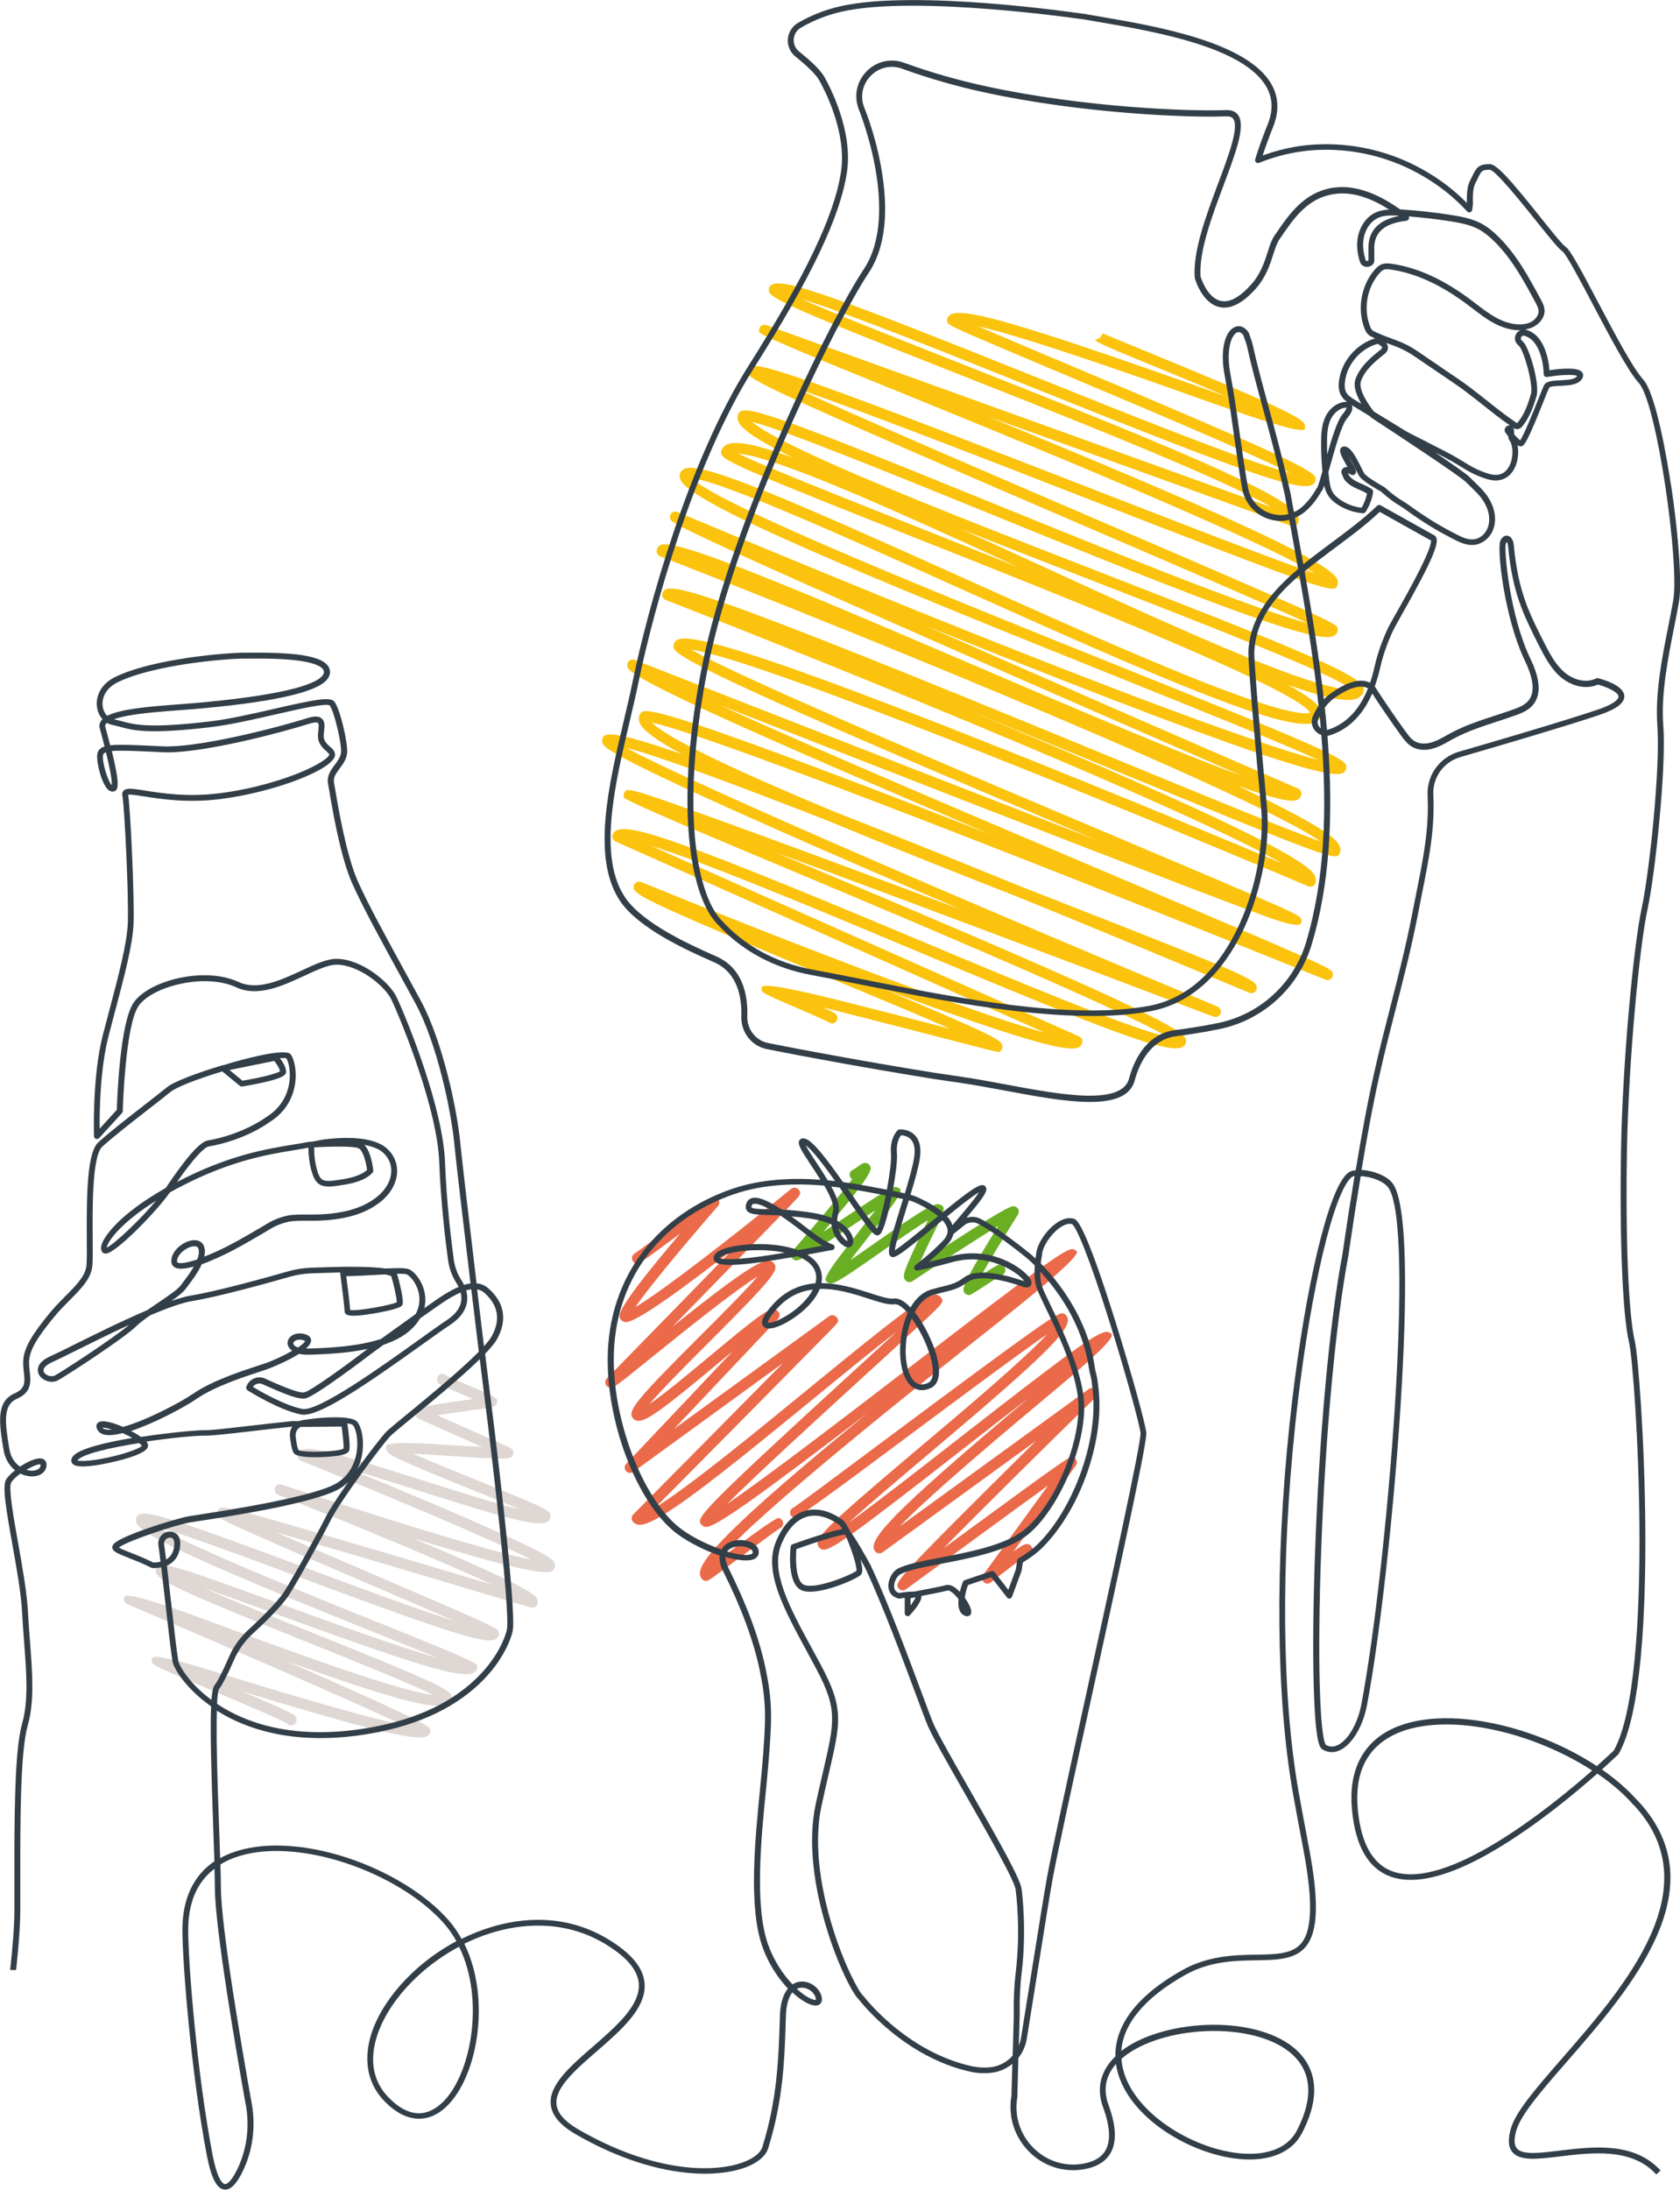 <svg xmlns="http://www.w3.org/2000/svg" id="Layer_1" data-name="Layer 1" viewBox="0 0 370 482.2"><defs><style> .cls-1 { fill: #ded7d3; } .cls-1, .cls-2, .cls-3, .cls-4, .cls-5 { stroke-width: 0px; } .cls-2 { fill: #333f48; } .cls-3 { fill: #6aaf23; } .cls-4 { fill: #ea6a49; } .cls-5 { fill: #fbc30d; } </style></defs><path class="cls-1" d="m92.3,382.52c-3.81,0-13.52-2.37-39.01-10.13,11.6,4.95,11.69,5.17,11.95,5.84.12.3.11.65-.02.95-.27.6-.97.87-1.57.6-.18-.08-.32-.19-.44-.33-1.36-.85-10.15-4.57-16.61-7.31-12.82-5.43-12.83-5.45-13.1-6.15-.12-.3-.11-.64.02-.93q.48-1.09,12.26,2.55c10.74,3.31,33.22,10.24,42.85,12.14-10.8-5.1-40.09-17.81-60.61-26.58-.29-.13-.52-.36-.64-.66-.12-.3-.11-.63.02-.92q.62-1.38,18.54,5.29c13.98,5.2,41.47,15.44,49.51,16.33-4.74-2.39-17.07-7.35-27.33-11.47-25.06-10.06-32.98-13.48-33.71-15.29-.15-.36-.14-.75,0-1.09.75-1.67,1.82-1.53,27.01,7.66,11.12,4.06,26.32,9.6,35.06,12.03-2.67-1.08-5.89-2.37-9.18-3.69-36.96-14.81-55.95-22.89-57.22-26.02-.17-.41-.17-.85,0-1.24.9-2.01,3.96-1.32,37.14,11.05,10.88,4.05,24.46,9.12,32.96,11.79-5.43-2.38-12.9-5.59-19.86-8.57-31.93-13.68-32.03-13.94-32.37-14.79-.12-.3-.11-.65.02-.94.57-1.28.6-1.36,23.32,5.26,12.06,3.51,26.44,7.81,35.96,10.65.39.11.76.23,1.14.34-11.38-5.32-32.57-14.02-47.18-19.79-.6-.24-.9-.91-.68-1.51.22-.6.88-.93,1.5-.72,17.74,5.94,45.23,14.62,55.02,16.54-8.75-4.48-34.13-15.08-50.75-21.79-.3-.12-.54-.36-.66-.66-.12-.3-.12-.63.02-.93.94-2.12,4.75-1.3,27.13,5.82,7.18,2.29,16.21,5.16,21.73,6.48-3.03-1.29-7.04-2.91-10.57-4.33-16.51-6.66-18.41-7.65-18.85-8.73-.12-.3-.12-.72.01-1.01q.43-.97,12.28-.2c2.79.18,6.1.4,8.82.54-4.5-2-10.8-4.8-13.96-6.21-.29-.13-.51-.37-.63-.66-.11-.29-.1-.62.02-.91.39-.88.86-1.14,10.7-2.52.6-.08,1.24-.17,1.87-.26-7.6-3.21-7.64-3.31-7.88-3.92-.12-.3-.11-.64.02-.93.27-.6.97-.87,1.57-.6.14.06.25.14.35.24.88.5,5.45,2.43,7.69,3.38q3.25,1.37,3.45,1.87c.12.3.11.63-.02.92-.35.78-.47.8-6.72,1.67-1.83.26-4.38.61-6.35.95l15.19,6.76c.97.44,1.89.85,1.43,1.92-.48,1.08-.51,1.14-15.71.15-2.07-.13-4.37-.28-6.32-.39,3.69,1.64,9.35,3.92,13.91,5.76,14.61,5.89,15.96,6.59,16.34,7.53.12.3.12.69-.01.99-1.01,2.26-5.63,1.28-29.1-6.19-4.61-1.47-10.04-3.2-14.65-4.54,4.76,1.96,10.65,4.4,16.55,6.9,27.34,11.58,27.84,12.82,28.18,13.64.14.35.14.72-.01,1.05-.59,1.32-1.19,2.69-31.21-6.53,26.47,11.13,27.1,12.66,27.44,13.49.15.37.15.76,0,1.11-.43.96-1.27.71-2.17.45-.49-.14-1.2-.35-2.11-.62-1.81-.54-4.4-1.31-7.51-2.24-11.18-3.34-32.55-9.72-45.87-13.51,6.06,2.65,13.73,5.94,20.56,8.87,28.18,12.07,28.24,12.24,28.56,13.04.12.3.11.64-.02.94-1.04,2.33-5.45,1.37-43.41-12.78-11.65-4.34-25.59-9.54-31.75-11.23,8.7,5.03,38.3,16.89,53.54,23q16.56,6.64,16.87,7.39c.12.3.12.65-.01.94-1.26,2.82-9.15.65-44.44-12.22-5.42-1.98-11.2-4.09-15.83-5.69,6.74,2.94,16.35,6.8,24.23,9.96,24.7,9.92,29.82,12.23,30.42,13.72.14.35.14.72-.01,1.05-1.26,2.83-9.62,1.02-36.32-8.59,31.09,13.59,31.43,14.43,31.61,14.89.12.3.11.65-.02.94-.26.59-.83.98-2.39.98Zm-29.26-4.31c-.04.1-.07.2-.09.3.02-.1.04-.2.09-.3Zm0,0s0,0,0,0c0,0,0,0,0,0Zm0,0s0,0,0,0c0,0,0,0,0,0Zm30.4-65.99h0Zm5.1-8.09s0,0,0,0c0,0,0,0,0,0Zm0,0s0,0,0,0c0,0,0,0,0,0Zm0,0s0,0,0,0c0,0,0,0,0,0Zm0,0s0,0,0,0c0,0,0,0,0,0Zm0,0h0s0,0,0,0Zm0,0s0,0,0,0c0,0,0,0,0,0Zm0,0h0s0,0,0,0Zm0,0s0,0,0,0c0,0,0,0,0,0Zm0,0h0Zm0,0h0Z"></path><path class="cls-5" d="m219.82,231.57c-.45,0-1.15-.18-2.4-.5l-5.04-1.3c-6.95-1.8-20.97-5.43-31.23-7.99,2.96,1.32,3.03,1.5,3.2,1.92.12.3.11.64-.02.93-.27.6-.97.87-1.57.61-.13-.06-.24-.13-.34-.22-.98-.55-6.77-3.03-9.94-4.39q-4.49-1.92-4.69-2.42c-.12-.3-.11-.63.02-.92q.53-1.19,18.15,3.25c7.71,1.94,16.49,4.21,23.31,5.97-7.33-3.21-17.84-7.58-27.59-11.63-34.34-14.28-41.41-17.49-42.04-19.05-.12-.3-.12-.72.01-1.02.26-.59.94-.86,1.54-.62,28.59,11.7,72.32,28.68,88.88,33.16l-94.52-42.08c-.6-.27-.87-.97-.6-1.57,1.46-3.28,10.28-.7,65.94,22.66,21.69,9.1,48.06,20.17,56.18,21.89-11.1-6.56-65.38-29.3-92.65-40.73q-26.71-11.19-27-11.93c-.12-.3-.11-.64.02-.93.6-1.33.64-1.44,21,5.92,10.33,3.74,24.75,9.06,42.86,15.82,3.45,1.29,6.91,2.58,10.35,3.87-3.54-1.52-7.13-3.05-10.7-4.6-66.98-28.84-67.84-31-68.25-32.04-.14-.35-.14-.73.01-1.06.46-1.04.99-2.24,17.42,3.45-5.34-2.88-8.58-5.2-9.25-6.85-.31-.76-.18-1.36-.02-1.73.61-1.37,1.01-2.27,25.69,6.67,12.52,4.54,29.84,11.12,51.48,19.57-54.07-23.04-78.77-34.11-79.8-36.71-.14-.35-.13-.73.01-1.06.26-.58.93-.85,1.52-.62,23.01,9.03,67.79,26.55,101.71,39.66-63.39-26.8-91.9-39.28-93.04-42.14-.14-.36-.14-.74.01-1.07.86-1.92,2.16-4.84,72.08,23,25.01,9.95,50.07,20.41,61.76,25.32-19.59-11.26-89.65-40-135.69-57.97-.3-.12-.54-.36-.67-.66-.12-.3-.12-.64.01-.94,1.15-2.57,5.73-2.15,97,35.48,20.65,8.51,40.36,16.64,47.89,19.31-13.89-9.8-93.96-42.72-145.44-62.8-.3-.12-.54-.36-.67-.66-.12-.3-.12-.64.01-.94.63-1.41,1.22-2.74,23.1,5.97,12.54,4.99,29.49,12.26,45.89,19.28,21.06,9.02,45.74,19.6,59.85,24.7-12.86-5.59-34.84-15.17-56.68-24.76-68.62-30.15-68.96-31.02-69.26-31.79-.11-.3-.11-.65.02-.94.26-.59.94-.86,1.55-.61,85.41,35.78,128.16,51.27,141.21,54.62-8.09-3.75-26.96-11.33-45.35-18.72-54.39-21.84-93.05-37.72-95.21-43.04-.26-.64-.15-1.16,0-1.47.14-.31.43-.72,1.05-.96,3.97-1.52,24.48,7.54,60.37,23.69,17.93,8.06,36.47,16.4,51.17,22.3,20.74,8.32,25.16,8.18,26.1,7.74-3.09-5.26-55.72-26.1-87.36-38.63-35.73-14.15-41.65-16.7-42.26-18.19-.12-.3-.12-.72.01-1.02.18-.4.56-.94,1.4-1.26,2.09-.8,6.91.29,14.25,2.94-7.06-3.44-11.22-6.1-11.97-7.92-.29-.71-.17-1.28-.01-1.63,1.01-2.27,5.55-.95,55.32,19.31,25.09,10.21,57.97,23.59,70.2,26.75-8.75-4.01-28.6-12.54-47.94-20.86-64.94-27.93-74.93-32.59-75.52-34.11-.12-.3-.11-.68.02-.97.93-2.09,4.34-1.47,74.59,25.85,20.59,8.01,41.75,16.24,50.27,19.08-13.54-8.3-71.51-31.82-97.83-42.5q-24.14-9.79-24.45-10.57c-.12-.3-.12-.64.02-.94.25-.57.9-.85,1.49-.64l111.24,40.08c-11.25-6.53-45.45-20.02-69.37-29.46-32.3-12.74-40.52-16.17-41.21-17.87-.14-.35-.14-.72,0-1.05,1.23-2.76,9.95.17,58.33,19.59,21.23,8.53,46.83,18.8,56.48,21.3-9.13-4.57-34.24-15.15-50.33-21.92-24.9-10.49-24.93-10.55-25.24-11.33-.12-.3-.11-.64.02-.93,1.29-2.9,10.53-.8,59.91,16.78.59.21,1.18.42,1.76.63-7.46-3.2-15.95-6.68-21.04-8.76q-7.93-3.25-8.15-3.79l1.1-.44.61-1.01c.38.2,3.6,1.52,7.33,3.05,30.86,12.64,36.56,15.55,37.14,16.99.14.34.13.71-.01,1.04q-.58,1.3-19.55-5.45c-14.27-5.08-41.2-14.67-52.41-17.2,4.61,2,11.89,5.07,19.44,8.25,42.87,18.05,54.15,23.19,54.86,24.97.12.3.11.73-.02,1.02-1.35,3.03-11.32-.3-62.8-20.97-18.34-7.37-40.2-16.14-50.32-19.26,7.3,3.25,21.3,8.77,34.96,14.16,42.33,16.7,72.45,28.89,74.4,33.66.27.65.15,1.18,0,1.5-.25.57-.9.85-1.49.64l-66.91-24.11c47.87,19.65,75.42,31.86,77.04,35.88.23.58.13,1.04,0,1.33-.78,1.75-.89,1.96-56.14-19.52-22.54-8.77-49.14-19.11-63-23.87,13.96,6.44,41.98,18.49,65.72,28.7,51.03,21.95,53.07,23.02,53.45,23.99.12.3.11.65-.02.94-.81,1.82-3.3,2.5-26.91-6.31-14.45-5.4-32.84-12.88-50.62-20.12-21.19-8.62-44.92-18.28-51.4-19.81,1.84,1.58,7.54,5.02,24.56,12.27,14.82,6.31,33.8,13.69,52.16,20.83,40.19,15.62,56.69,22.28,57.91,25.26.17.42.17.86,0,1.24-.19.42-.6,1-1.49,1.33-2.26.85-7.34-.26-15.03-3.01,4.11,2.3,6.58,4.13,7.11,5.43.28.69.16,1.23.01,1.57-.18.41-.58.97-1.44,1.29-6.19,2.36-35.34-10.37-79.13-30.06-23.29-10.48-51.98-23.38-57.79-23.7,5.64,5.84,58.21,26.95,93.44,41.1,39.72,15.95,49.8,20.2,50.51,21.94.12.3.12.73-.01,1.03-.83,1.85-1.96,4.38-75.73-24.91-5.71-2.27-11.41-4.55-16.98-6.8,26.14,11.54,57.16,25.07,82.19,35.92.29.13.52.36.64.66.11.3.11.63-.02.92-.53,1.19-1.08,2.41-13.95-2.2,21.1,9.98,22.03,12.25,22.48,13.35.27.65.16,1.17.01,1.49-.77,1.73-.83,1.87-53.05-19.66-9.73-4.01-20.82-8.58-31.89-13.09,2.26.93,4.53,1.87,6.79,2.82,70.35,29.29,72.09,33.54,72.75,35.14.26.64.15,1.15.01,1.47-.27.59-.96.87-1.55.61-47.09-19.98-121.91-50.2-135.85-52.1,10.24,6,61.05,27.48,92.44,40.74,41.45,17.52,41.51,17.67,41.85,18.55.12.3.11.65-.02.94q-.53,1.17-7.89-1.54c-3.82-1.41-9.41-3.52-16.62-6.27-12.14-4.64-29.04-11.17-50.23-19.41-19.58-7.62-39.29-15.32-53.28-20.8,21.63,9.87,58.1,25.34,85.2,36.83,49.3,20.91,49.39,21.13,49.75,22.06.12.3.11.65-.02.94-.26.59-.94.86-1.53.62-54.54-22.09-136.25-54.24-148.31-56.57,1.74,1.77,8.26,5.98,31.03,15.74,2.93,1.26,5.97,2.54,9.1,3.84,6.5,2.55,13.85,5.47,22.14,8.8,6.24,2.51,12.48,5.04,18.53,7.51,3.62,1.42,7.2,2.82,10.69,4.19,35.15,13.75,40.98,16.24,41.59,17.74.12.3.12.73,0,1.03-.26.59-.95.86-1.55.61-15.3-6.44-32.9-13.74-50.36-20.86-15.6-6.12-29.87-11.8-42.06-16.86-20.72-8.12-37.59-14.36-44.83-16.24,15.44,8.4,83.59,37.55,130.27,57.01.4.17.68.54.73.97.05.43-.15.86-.51,1.1-.43.29-.81.22-1.13.12h0s-.02,0-.03-.01c-.06-.02-.12-.04-.18-.06-27.96-10.61-68.09-25.72-96.06-36.02,66.96,28.1,89.04,38.14,90.15,40.94.15.37.14.76-.01,1.1-1.42,3.18-11.13-.18-61.16-21.17-19.52-8.19-44.65-18.74-56.56-22.38l94.27,41.97c.6.27.87.97.6,1.57-.71,1.58-1.66,3.72-43.56-11.96,22.09,9.26,25.52,11.02,25.97,12.14.12.3.11.7-.02,1-.22.48-.4.69-.88.69Zm-37.66-7.9c-.11.26-.13.51-.08.73-.05-.24-.03-.49.08-.73Zm29.4-107.22c5.29,2.4,10.96,4.99,16.98,7.76,16.49,7.57,33.54,15.4,46.63,20.71,16.39,6.65,21.1,7.05,22.45,6.79-4.28-3.37-31.74-14.04-56.11-23.51-10.91-4.24-20.95-8.16-29.94-11.74Zm-48.95-16.58c5.29,2.64,21.96,9.24,39.46,16.18,7.79,3.09,15.3,6.07,22.42,8.92-14.78-6.78-29.77-13.63-41.38-18.38-12.86-5.27-18.25-6.55-20.5-6.72Z"></path><g><path class="cls-4" d="m198.84,350.16c-.06,0-.12,0-.18-.01-.31-.05-.59-.22-.78-.48-.82-1.13-.99-1.36,20.73-22.96,3.3-3.28,6.62-6.56,9.61-9.51l-33.85,24.59c-.25.19-.57.26-.89.21-.31-.05-.59-.22-.78-.48-1.67-2.3,2.78-7.65,33.96-33.8-4.68,3.59-9.73,7.53-14.38,11.16-24.08,18.79-29.25,22.56-31.01,22.31-.37-.05-.69-.24-.91-.54-1.25-1.72.31-3.52,22.52-22.25,9.38-7.9,22.58-19.03,27.75-24.65-7.4,5.13-24.37,17.79-36.42,26.78q-18.48,13.78-19.18,13.67c-.31-.05-.6-.22-.79-.48-.39-.53-.27-1.28.26-1.66.08-.06.17-.11.27-.15,1.11-.68,9.33-6.81,18.01-13.29,38.26-28.54,40.2-29.6,41.28-29.45.31.05.63.23.81.49,1.8,2.48-3.61,7.91-30.47,30.56-6.3,5.31-13.12,11.06-17.48,15.05,6-4.33,15.62-11.83,23.87-18.27,23.91-18.65,31.15-24.07,33.12-23.76.38.05.71.25.93.55q.83,1.14-12.21,12.02c-9.52,7.95-27.13,22.64-34.51,30.29l41.67-30.27c.5-.37,1.21-.28,1.61.19.4.48.37,1.18-.08,1.62-10.57,10.33-24.75,24.32-33.49,33.23,27.54-20.2,27.71-20.17,28.32-20.08.41.06.76.34.92.72.16.38.11.82-.13,1.16l-13.72,18.92c2.4-1.72,2.73-1.67,3.1-1.62.32.04.63.23.82.49.39.53.27,1.28-.26,1.66-.16.11-.33.18-.51.21-.94.52-4.79,3.42-8.15,6.08-.47.37-1.13.34-1.56-.07-.43-.41-.49-1.08-.14-1.56l14.28-19.69c-7.63,5.51-21.28,15.51-31.29,22.85-.2.15-.45.23-.7.23Zm26.41-8.31h0Zm0,0h0Z"></path><path class="cls-4" d="m155.51,348.08c-.06,0-.12,0-.19-.02-.31-.05-.6-.22-.78-.47-1.29-1.77-.67-5.09,21.66-24.11,4.63-3.94,9.7-8.14,14.85-12.33-24.17,18.46-33.34,25.05-35.55,25.05-.05,0-.09,0-.13,0-.38-.06-.7-.25-.92-.55-1.04-1.43-1.35-1.86,33.86-34.05,3.19-2.92,6.43-5.88,9.21-8.44-5.2,4.01-11.97,9.56-18.28,14.73-21.06,17.25-34.29,27.84-38.35,27.84-.09,0-.18,0-.26-.02-.69-.09-1.08-.45-1.28-.73-.34-.47-.29-1.12.12-1.54,9.12-9.2,23.43-23.65,33-33.34l-33,23.98c-.5.36-1.19.28-1.59-.18-.41-.46-.39-1.16.03-1.6l23.46-24.8c-1.13.93-2.26,1.88-3.33,2.77-11.55,9.63-15.71,12.8-17.61,12.56-.44-.06-.83-.28-1.08-.62-1.18-1.63.8-4.03,15.16-18.38,4.27-4.26,9.72-9.71,12.35-12.79-5.25,3.22-16.97,12.69-23.16,17.68-8.55,6.91-8.6,6.91-9.35,6.81-.32-.04-.63-.22-.82-.49-.34-.47-.29-1.12.11-1.53,6.26-6.4,18.33-18.75,27.66-28.33-10.29,8.05-21.39,16.21-23.58,15.91-.42-.05-.78-.26-1.02-.59-.61-.84-1.35-1.86,13.06-18.86-.6.44-1.18.87-1.74,1.28-1.83,1.34-3.56,2.62-4.83,3.55-2.71,1.97-3.05,2.23-3.77,1.25-.39-.53-.28-1.27.25-1.66.05-.03.1-.07.15-.09.5-.34,3.84-2.79,6.79-4.96q10.21-7.51,10.81-7.42c.35.05.66.26.84.56.44.74-.07,1.34-.3,1.59-8.81,10.14-15.48,18.32-18.04,22.06,5.67-3.33,20.84-15.03,34.3-26.03.25-.21.59-.3.91-.26.32.04.62.22.81.48.6.83.42,1.02-1.81,3.36-1.1,1.15-2.68,2.79-4.58,4.74-3.79,3.91-8.86,9.11-13.93,14.31-2.56,2.63-5.13,5.26-7.53,7.71,12.61-10.07,19.17-14.83,21.32-14.55.44.06.82.28,1.07.62,1.06,1.46.03,3-14.3,17.32-4.56,4.55-10.38,10.37-13.16,13.66,3.38-2.3,9.24-7.19,13.48-10.72,9.91-8.26,12.6-10.34,14.01-10.14.39.05.73.25.96.56.34.46.3,1.1-.1,1.52l-22.93,24.24,34.18-24.83c.25-.19.57-.26.89-.21.31.05.59.22.78.48.6.83.55.88-1.95,3.42-1.17,1.2-2.85,2.9-4.87,4.95-4.03,4.09-9.41,9.53-14.79,14.96-7.14,7.21-14.28,14.42-18.28,18.46,7.1-4.31,22.46-16.89,33.32-25.79,20.15-16.51,26.32-21.26,28.49-20.99.42.05.79.27,1.02.59.74,1.03.64,1.13-5.09,6.46-3.13,2.91-7.56,6.96-12.25,11.25-9.75,8.91-23.28,21.28-29.73,27.74,8.51-5.77,26.38-19.48,40.24-30.12,29.03-22.28,34.39-26.21,35.9-25.95.32.05.67.25.85.51q.88,1.21-17.41,15.69c-16.7,13.23-53.17,42.11-61.5,52.21,1.04-.77,2.2-1.63,3.31-2.45q9.25-6.87,9.92-6.77c.31.05.6.22.79.48.39.53.27,1.28-.27,1.66-.09.06-.18.11-.28.15-.82.5-5.38,3.89-8.74,6.39-6.26,4.65-6.98,5.19-7.48,5.19Z"></path></g><path class="cls-3" d="m213.41,285.14c-.09,0-.18-.02-.29-.04-.31-.07-.58-.26-.75-.53-.41-.66-.81-1.29,7.47-14.65-4.78,2.92-13.19,8.39-18.89,12.17-.27.18-.59.24-.91.17-.31-.07-.59-.26-.76-.53-.54-.86-.45-1.72,4.98-12.82.04-.09.09-.18.13-.27-2.71,1.65-7.12,4.75-10.35,7.01-8.84,6.2-10.33,7.11-11.35,6.9-.32-.06-.67-.3-.84-.58q-.47-.75,3.57-5.99c2.03-2.64,4.61-5.95,6.75-8.71.2-.26.41-.52.61-.78-2.25,1.46-4.92,3.24-7.18,4.75-9.59,6.41-9.71,6.38-10.45,6.22-.32-.07-.61-.27-.78-.55-.28-.44-.23-1.02.11-1.41,5.12-5.86,10.52-12.32,13.21-15.86-.15-.1-.28-.23-.38-.38-.35-.56-.17-1.29.39-1.64.1-.06.21-.11.33-.14.2-.12.56-.38.79-.55,1.03-.73,1.37-.98,1.96-.86.32.06.61.26.79.54.49.78.95,1.53-10.25,14.63.99-.66,2.01-1.34,2.96-1.98,11.65-7.79,12.36-8.05,13.23-7.87.31.07.63.28.8.56q.45.72-4.26,6.78c-1.96,2.53-4.63,5.97-6.75,8.71,1.7-1.16,3.63-2.51,5.38-3.74,10.51-7.37,12.9-8.8,14.19-8.54.38.08.7.3.9.61q.38.61-1.37,4.18c-.96,1.95-2.76,5.65-3.91,8.26,19.56-12.9,20.34-12.74,20.93-12.61.31.07.61.28.78.55.24.39.24.88,0,1.26-3.01,4.79-6.17,10-8.03,13.31,3.7-2.39,3.76-2.37,4.32-2.25.31.07.59.26.76.53.35.56.18,1.29-.37,1.64-.1.06-.2.11-.3.14-.6.32-3.13,1.96-4.52,2.86-1.91,1.24-2.32,1.5-2.65,1.5Z"></path><path class="cls-2" d="m368.01,106.82c-.7-4.66-3.2-20.1-6.16-23.32-2.23-2.43-6.33-10.19-9.94-17.04-3.84-7.28-6.07-11.44-7.12-12.14-.72-.48-3.18-3.55-5.55-6.51-6.59-8.24-9.6-11.68-11.15-11.68-2.54,0-2.95.83-3.93,2.84-.13.27-.28.56-.44.89-.52,1.03-.74,2.66-.65,4.84-5.86-5.96-12.45-8.97-15.96-10.26-9.51-3.5-17.8-2.83-21.89-2.12-2.42.42-4.82,1.06-7.14,1.92.66-1.99,1.43-4.09,2.29-6.25,1.37-3.41,1.26-6.57-.32-9.39-5.25-9.38-25.52-12.85-37.63-14.92-1.16-.2-2.24-.38-3.24-.56-1.52-.23-37.52-5.54-54.14-1.73-3.32.76-6.35,1.95-9.28,3.64-1.29.75-2.13,2.08-2.25,3.57-.11,1.49.52,2.93,1.68,3.86,2.73,2.18,4.53,3.98,5.22,5.19,1.03,1.82,6.12,11.36,4.82,20.1-1.42,9.59-7.72,22.81-20.42,42.86-13.14,20.75-22.19,53.4-25.47,69.41-.55,2.71-1.23,5.58-1.95,8.63-3.37,14.28-7.19,30.47-.73,39.86,4.13,6.01,14.92,10.82,19.53,12.87.49.22.91.41,1.25.56,5.06,2.33,5.96,7.74,5.83,11.86-.11,3.5,2.27,6.53,5.66,7.2,7.74,1.55,22.02,4.19,36.79,6.57l5.92.87c3.01.44,6.22,1.04,9.61,1.67,13.3,2.48,27.06,5.05,28.73-2.49,1.14-3.96,3.65-8.81,9.17-9.49,1.81-.22,5.45-.72,9.51-1.57,9.66-2.02,17.41-9.18,20.25-18.68,3.73-12.49,4.87-27.21,3.51-45-.02-.29-.04-.57-.07-.86.19-.02.38-.07.57-.13.87-.28,1.7-.65,2.48-1.08,3.45-1.95,5.54-5.19,6.82-8.12,2.03,3.13,4.16,6.24,6.34,9.25.61.84,1.37,1.88,2.47,2.51,1.35.77,3.11.86,4.96.24,1.16-.38,2.22-.98,3.25-1.56.31-.18.63-.35.94-.52,2.97-1.59,6.26-2.67,9.44-3.71,1.24-.41,2.52-.82,3.77-1.27l.28-.1c1.51-.53,3.8-1.33,4.76-3.67.89-2.16.44-5.05-1.39-8.86-4.59-9.54-5.84-24.14-5.39-25.33.08-.19.16-.29.21-.33.08.09.23.36.28.92.45,5.06,1.38,9.41,2.85,13.3,1.1,2.92,2.46,5.65,3.99,8.66,1.14,2.23,2.55,5.01,4.81,6.91,2.05,1.73,5.32,2.87,8.11,1.59,1.9.51,4.53,1.65,4.57,2.65.01.31-.3,1.45-4.84,2.96-8,2.67-22.41,6.89-30.29,9.17-4.3,1.24-7.15,5.21-6.93,9.65.36,7.27-.95,13.84-2.48,21.44-.29,1.45-.59,2.95-.89,4.49-1.33,6.93-3.11,13.9-4.84,20.63-1.2,4.68-2.44,9.52-3.52,14.32-1.61,7.15-2.91,14.43-4.11,21.64-.18.01-.36.03-.53.06-.74.1-1.45.63-2.17,1.62-4.21,5.78-9.09,28-11.85,54.04-3.26,30.77-2.99,60.49.75,81.53.56,3.15,1.19,6.5,1.8,9.74l.52,2.78c2.06,10.99,1.91,17.46-.45,20.36-1.99,2.43-5.51,2.5-9.97,2.57-4.7.08-10.56.18-16.29,3.41-11.97,6.73-14.83,13.72-14.73,18.99-3.27,3.15-4.24,7.04-2.72,11.18,1.57,4.27,1.74,7.49.5,9.58-.93,1.56-2.7,2.55-5.25,2.92-3.97.58-7.86-.75-10.69-3.65-2.89-2.97-4.14-7.01-3.43-11.09,0-.02,0-.01,0-.03,0-.02,0-.05,0-.07l.23-8.51c.94-1.19,1.59-2.63,1.85-4.22.93-5.75,1.79-11.16,2.56-16,1.41-8.85,2.52-15.84,3.15-19.29.96-5.27,4.58-21.81,8.41-39.32,7.25-33.11,12.37-56.71,12.2-58.79-.16-1.94-3.46-13.82-6.78-24.44-6.89-22.02-8.57-22.52-9.2-22.71-1.18-.35-2.58.03-4.03,1.12-2.33,1.73-4.22,4.81-4.27,6.9-.03.12-.08.38-.14.73-.72-.68-1.17-1.05-1.19-1.07-2-1.63-3.89-3.02-4.8-3.69-1.75-1.29-3.68-2.65-5.99-3.91-1.19-.65-2.29-.56-3.2-.3,3.3-3.92,4.47-5.51,4.37-6.39-.04-.34-.23-.61-.53-.73-.96-.39-3.04,1.02-9.07,5.94-1.22-1.05-2.93-2.09-5.13-3.14-.63-.3-1.28-.54-1.97-.74.94-3.09,1.76-6.01,2.06-8.04.33-2.22-.02-3.92-1.06-5.03-1.36-1.46-3.36-1.32-3.44-1.31-.14.01-.28.07-.38.17-.07.07-1.8,1.67-1.48,5.24.13,1.44-.3,4.64-.91,7.87l-1.01-.21c-.4-.07-.85-.16-1.34-.25-1.9-.36-4.41-.84-7.31-1.22-3.83-5.42-6.69-9.12-8.32-9.56-.71-.19-1.07.06-1.24.3-.57.78.21,2.04,2.54,5.57.63.95,1.35,2.05,2.05,3.17-6.05-.44-13.02-.2-19.48,2.02-8.07,2.78-14.85,7.55-19.62,13.81-5.07,6.65-7.76,14.89-7.76,23.83,0,15.01,6.95,32.26,15.5,38.45,2.66,1.93,6.05,3.58,9.14,4.62-.1.89.08,2.04.81,3.5,3.98,7.96,6.67,15.24,8.01,21.64,1.51,7.23,1.45,10.64.59,21.01-.14,1.7-.33,3.62-.53,5.65-1.07,10.81-2.53,25.62.55,34.31,1.57,4.44,4.01,7.53,5.64,9.25-.91,1.07-1.68,2.91-1.78,6.06v.27c-.3,9.23-.57,17.96-3.85,28.52-.39,1.27-1.81,2.44-3.99,3.29-6.64,2.6-20.15,2.31-36.41-7.06-3.14-1.81-4.76-3.65-4.95-5.63-.35-3.64,4.13-7.52,8.87-11.64,5.39-4.68,10.97-9.52,10.53-14.97-.27-3.37-2.81-6.5-7.77-9.56-9.64-5.95-19.48-4.82-26.04-2.82-2.21.67-4.39,1.55-6.5,2.59-.84-1.52-1.81-2.92-2.9-4.16-4.96-5.66-13.36-10.8-22.47-13.76-9.54-3.1-18.73-3.47-25.21-1.04-.92.34-1.78.74-2.58,1.19-.06-1.83-.13-3.86-.21-6.01-.23-6.52-.5-13.91-.56-19.97-.03-2.81,0-4.92.04-6.5.08.05.16.1.24.15,5.84,3.65,16.09,7.51,31.74,5.2,10.93-1.61,19.6-5.38,25.77-11.19,5.7-5.37,7.16-10.61,7.39-11.61,1.06-4.51-4.73-50.39-4.79-50.85-.19-1.44-.66-5.25-1.27-10.26,1.24-1.29,2.17-2.41,2.63-3.25,2.29-4.16,1.65-8-1.85-11.11-.81-.72-1.71-1.08-2.66-1.16-1.57-13.12-3.2-26.98-3.57-30.79-.75-7.75-3.95-22.62-8.71-31.43-1.1-2.04-2.26-4.15-3.48-6.38-4.03-7.37-8.21-14.99-10.41-19.96-2.51-5.64-4.32-16.32-5-20.34-.1-.57-.17-1.02-.23-1.34-.21-1.16.47-2.07,1.25-3.12.71-.95,1.51-2.03,1.64-3.42.19-2.14-1.48-9.44-2.76-11.23-.86-1.2-4.11-.59-13.18,1.49-4.73,1.08-10.08,2.31-14.29,2.8-13.44,1.58-16.6.72-19.39-.04-.57-.16-1.12-.3-1.73-.43.72-.26,1.69-.53,3.01-.77,3.27-.62,7.6-.95,11.79-1.26,1.89-.14,3.68-.28,5.36-.44,16.16-1.54,24.97-3.67,26.94-6.5.44-.63.58-1.34.39-2.04-.89-3.36-9.48-3.73-17.77-3.65-.43,0-.8,0-1.09,0-3.83,0-19.98,1.28-28.35,5.34-3.38,1.64-4.3,4.47-4.03,6.57.14,1.08.57,2.02,1.22,2.73-.47.47-.71,1.01-.67,1.64,0,.11.03.19.31,1.24.31,1.15.58,2.18.82,3.12-.84.27-1.49.78-1.61,1.75-.23,1.84,1,6.64,2.47,7.84.54.44,1.02.37,1.26.29.86-.29,1.36-1.21-.52-8.87,1.82-.17,4.99-.03,9.86.2l1.46.07c.31.01.63.02.97.02,8.39,0,24.72-4.25,31.16-6.29,1.47-.46,1.87-.26,1.95-.19.24.2.15,1.05.08,1.68-.08.74-.17,1.5.03,2.16.34,1.15,1.12,1.84,1.68,2.34.37.33.69.61.69.83-.03.44-1.86,2.1-7.08,4.17-2.97,1.17-9.14,3.29-17.06,4.3-7.09.9-12.73,0-16.46-.59-2.69-.43-4.04-.64-4.69.03-.19.19-.38.54-.27,1.09.45,2.24,1.44,22.14,1.19,28.15-.19,4.51-2.04,11.47-3.99,18.84-.5,1.88-1.01,3.82-1.51,5.74-2.39,9.34-1.94,22.13-1.94,22.25.01.26.18.5.43.59.25.09.53.02.7-.17l5.04-5.52c.11-.12.17-.27.17-.42,0-.19.51-18.81,3.48-23.16,1.42-2.07,4.95-3.93,9.23-4.86,4.61-1,9.09-.72,12.27.76,4.76,2.22,10.2-.31,15.01-2.54,2.7-1.25,5.25-2.44,7.1-2.44,4.87,0,10.71,4.72,12.12,7.78,2.58,5.6,10.06,24.18,10.49,35.73.33,8.77,1.35,17.22,1.93,21.48.25,1.88.9,3.65,1.88,5.15.17.25.32.52.46.8-1.09.47-2.19,1.09-3.24,1.73-.78.48-2.39,1.59-4.32,2.95.25-1.03.26-1.98.17-2.76-.31-2.68-1.96-4.94-3.35-5.72-.68-.38-2.41-.39-5.45-.25-1.11-.17-2.7-.29-4.99-.35-3.32-.08-6.63.03-6.66.03-1.51.04-3.09.09-4.69.15-1.7.06-3.39.33-5.03.8-4.51,1.29-15.62,4.39-21.31,5.31-1.2.19-2.69.62-4.36,1.2,1.38-.97,2.5-1.86,3.03-2.56.12-.16.25-.34.4-.52,1-1.31,2.4-3.15,3.22-4.99,2.61-.93,5.28-2.25,6.49-2.87,2.52-1.29,6.62-3.71,8.85-5.04,1.06-.63,2.3-1.11,3.7-1.44,1.09-.25,3-.24,4.39-.23.27,0,.51,0,.74,0,6.78,0,11.78-1.38,15.28-4.22,2.25-1.83,3.55-4.25,3.58-6.67.02-2-.82-3.82-2.37-5.13-3.23-2.73-9.97-2.36-13.7-1.89-.01,0-.03,0-.04,0l-2.55.48c-.31.02-.56.04-.73.05-.03,0-.05,0-.08.01-1.04.21-2.21.4-3.44.6-5.96.98-14.12,2.31-25.28,8.09-.09.05-.19.1-.28.14,3.83-5.49,6.07-7.65,6.93-7.8,8.01-1.41,13-5.05,13.45-5.38,3.73-2.32,5.06-5.54,5.51-7.83.63-3.17-.08-6-.8-7-.28-.39-1.13-1.58-12.79,1.66l-1.75.55-.53.11s-.04,0-.06.01c-4.78,1.43-10.5,3.45-12.21,4.85-1.14.93-2.9,2.3-4.75,3.74-3.81,2.96-8.13,6.32-10.37,8.4-2.43,2.26-2.57,11.32-2.51,21.21.02,2.73.03,5.09-.09,6.04-.3,2.23-2.29,4.24-4.6,6.56-1.14,1.15-2.31,2.33-3.41,3.66-3.74,4.54-5.91,7.79-5.91,10.97,0,.75.08,1.45.15,2.13.24,2.17.39,3.6-2.03,4.66-4.21,1.85-3.38,6.79-2.43,12.51.33,1.97,1.3,3.46,2.53,4.43-.87.69-1.59,1.41-1.96,2.01-.88,1.43-.11,6.08,1.34,14.17.91,5.12,1.95,10.93,2.16,15.05.12,2.26.29,4.47.45,6.62.51,6.63,1,12.89-.43,17.88-1.75,6.14-1.73,21.41-1.71,36.18,0,1.61,0,3.2,0,4.78,0,3.6-.38,8.22-.93,13.34h1.31c.54-5.11.92-9.73.92-13.34,0-1.57,0-3.17,0-4.78-.02-14.68-.04-29.86,1.66-35.82,1.49-5.21,1-11.59.48-18.34-.17-2.14-.34-4.35-.45-6.58-.22-4.2-1.26-10.05-2.18-15.22-.97-5.43-2.17-12.18-1.51-13.26.39-.64,1.15-1.33,2.01-1.96.84.41,1.74.62,2.59.62,1.69,0,2.93-.86,3.15-2.19.19-1.17-.5-1.56-.81-1.68-1.08-.41-3.17.49-4.99,1.71-1.08-.73-2.04-1.95-2.35-3.84-1-5.99-1.45-9.73,1.67-11.1,3.3-1.45,3.04-3.76,2.8-5.99-.07-.64-.14-1.31-.14-1.99,0-2.79,2.06-5.83,5.61-10.14,1.06-1.28,2.21-2.45,3.33-3.57,2.48-2.49,4.61-4.65,4.97-7.31.14-1.05.12-3.33.1-6.22-.05-6.81-.12-18.2,2.09-20.25,2.2-2.04,6.68-5.53,10.28-8.33,1.95-1.51,3.63-2.82,4.78-3.76,1.26-1.03,5.72-2.79,11.4-4.51l3.87,3.18c.14.12.33.17.51.14.02,0,2.33-.37,4.6-.88,4.24-.95,5.07-1.6,5.07-2.4,0-.99-.81-2.23-1.36-2.96.76-.06,1.23-.04,1.42.03.48.75,1.1,3.15.54,5.93-.41,2.04-1.6,4.92-4.95,7-.02.01-.03.02-.05.03-.05.04-5.02,3.76-12.91,5.15-1.67.29-4.77,3.81-9.2,10.44-10.25,5.8-13.79,10.8-14.2,12.76-.15.7.04,1.12.22,1.35.11.14.36.36.8.34,2.31-.1,11.53-9.72,14.09-13.47.78-.44,1.6-.88,2.47-1.33,10.98-5.69,19.02-7,24.89-7.97,1.12-.18,2.18-.36,3.16-.55-.01,1.09.08,3.22.78,5.49,1.13,3.66,3.11,3.33,7.44,2.61,4.45-.74,5.8-2.47,5.94-2.66.09-.13.13-.29.12-.45-.05-.45-.47-4.09-1.96-5.6,1.74.31,3.11.85,4.01,1.61,1.25,1.06,1.93,2.52,1.91,4.12-.02,2.02-1.15,4.09-3.1,5.67-3.26,2.65-7.99,3.93-14.46,3.93-.22,0-.46,0-.73,0-1.46-.01-3.46-.03-4.7.26-1.53.36-2.9.89-4.07,1.59-2.21,1.32-6.29,3.73-8.78,5-1.88.96-3.71,1.79-5.34,2.42.16-.73.19-1.43.01-2.07-.31-1.14-1.29-1.71-2.63-1.53-2.15.29-4.64,2.35-4.64,4.58,0,.59.26,1.08.73,1.37.85.52,2.44.33,4.23-.17-.78,1.37-1.8,2.7-2.51,3.64-.15.19-.28.37-.4.53-.69.92-2.99,2.47-5.21,3.97-.73.49-1.46.99-2.16,1.47-5.53,2.35-11.73,5.43-16.16,7.63-2.31,1.15-4.14,2.06-5.24,2.55-2.12.95-2.63,2.07-2.68,2.85-.06.84.4,1.67,1.24,2.2,1.01.64,2.28.72,3.23.19,2.02-1.12,14.63-9.32,17.17-11.86.7-.7,1.83-1.54,3.09-2.43,3.7-1.57,7.05-2.79,9.3-3.15,5.76-.93,16.92-4.04,21.46-5.34,1.54-.44,3.12-.69,4.72-.75,1.6-.06,3.17-.11,4.68-.15.56-.02,1.14-.03,1.71-.05-.01.07-.01.14,0,.21.26,1.99.95,7.36.95,8.31,0,.29.14.8,1.06.95,1.58.26,5.36-.41,6.47-.63,4.96-.94,5.14-1.47,5.24-1.8.36-1.08-.92-5.82-1.22-6.75,0,0,0,0,0,0,1.12-.01,1.95.03,2.21.17.95.53,2.42,2.35,2.69,4.73.12,1.06.02,2.46-.79,3.97-2.66,1.9-5.57,4-7.64,5.49-5.3,1.72-11.83,1.96-15.19,2.08h-.37c-.34.03-.66.02-.95.01.69-.61,1.13-1.22,1.13-1.78,0-.34-.15-.97-1.15-1.31-1.4-.47-2.79-.21-3.54.64-.52.58-.64,1.33-.32,2.01.13.28.38.63.85.94-1.84,1.07-4.25,2.21-6.27,2.88-.38.13-.8.27-1.26.41-3.78,1.24-10.1,3.3-14.25,6.14-2.99,2.05-10.46,5.94-15.48,7.34-2.03-.87-4.74-1.77-5.6-.86-.22.23-.5.74.03,1.6.31.5.82.83,1.53.98.97.21,2.35.05,3.94-.36.48.21.98.45,1.48.71.23.12.45.24.65.35-6.1,1.02-11.82,2.43-13.07,4.06-.53.68-.37,1.2-.22,1.44.32.55,1.21,1.12,5.24.54,1.78-.25,10.95-1.99,11.48-4.07.07-.29.07-.66-.29-1.17,5.55-.83,10.99-1.34,13.11-1.3,1.37.02,5.06-.41,9.74-.95,2.86-.33,6.09-.71,9.17-1.03h.07c-.41.65-.59,1.44-.5,2.26.31,2.6.65,3.31.89,3.62.97,1.29,8.32.87,10.45.38.78-.18,1.6-.45,1.74-1.13.24-1.19-.32-4.97-.45-5.85.66.1,1.08.23,1.22.36.75.96,1.28,3.45.8,6.18-.36,2-1.38,4.76-4.23,6.55-3.33,2.08-13.74,4.46-30.96,7.09-.78.12-1.35.21-1.67.26-1.57.26-5.57,1.43-9.11,2.66-7.17,2.49-7.58,3.46-7.74,3.82-.1.23-.1.49,0,.72.28.67,1.23,1.06,3.53,1.97,1.41.56,3.17,1.25,4.96,2.16.07.04.16.06.24.07.55.05,1.25.01,1.98-.15.27,2.24.55,4.79.84,7.3.62,5.44,1.25,11.07,1.64,13.39.28,1.67,3.04,6.09,8.5,9.92-.22,4.99.01,13.93.49,27.37.09,2.45.17,4.74.23,6.75-4.63,3.15-7.04,8.28-7.04,15.06,0,7.28,1.89,31.38,5.36,49.59.95,4.97,2.16,7.39,3.82,7.62,1.33.18,2.64-1.06,4.01-3.81,2.27-4.56,3.01-9.91,2.09-15.06-2.04-11.39-6.78-38.83-6.8-47.66,0-1.27-.04-3-.11-5.05.91-.56,1.91-1.04,2.99-1.45,6.21-2.34,15.08-1.95,24.35,1.06,8.9,2.89,17.08,7.89,21.9,13.38,1.05,1.2,1.96,2.51,2.74,3.9-5.15,2.75-9.82,6.53-13.4,10.95-7.26,8.94-8.24,18.2-2.57,24.17,4.49,4.72,9.44,5.26,13.57,1.49,4.01-3.67,6.8-10.93,7.26-18.97.36-6.29-.75-12.23-3.12-17.07,9.84-4.85,21.5-5.84,31.26.19,4.58,2.82,6.92,5.62,7.16,8.56.39,4.79-4.94,9.41-10.08,13.88-5,4.34-9.72,8.44-9.31,12.74.23,2.43,2.06,4.59,5.6,6.63,16.66,9.6,30.63,9.85,37.53,7.15,2.56-1,4.25-2.46,4.76-4.11,3.34-10.73,3.61-19.54,3.9-28.86v-.28c.08-2.36.58-4.14,1.42-5.19,2.22,2.07,4.39,3.17,5.58,2.84.58-.16,1.13-.73.89-1.83-.43-2.02-2.57-3.57-4.67-3.39-.44.04-1.09.18-1.76.61-2.02-2.11-4.08-5.12-5.39-8.82-2.98-8.42-1.54-23.06-.48-33.75.2-2.04.39-3.96.53-5.67.88-10.52.93-13.99-.61-21.39-1.36-6.51-4.09-13.9-8.12-21.96-.37-.75-.72-1.67-.7-2.52,2.79.81,5.19,1.04,6.38.44.62-.31.96-.85.96-1.51,0-.96-.69-1.78-1.9-2.25-1.79-.69-4.47-.51-5.85,1.01-.17.19-.33.41-.47.67-2.9-.99-6.17-2.55-8.76-4.43-8.11-5.87-14.96-23-14.96-37.39,0-17.08,9.91-30.69,26.5-36.41,6.57-2.27,13.75-2.4,19.87-1.88,1.29,2.24,2.25,4.39,1.92,5.57-.15.54-.25,1.05-.29,1.54-1.08-.44-2.42-.83-4.05-1.1-2.62-.44-4.93-.63-6.89-.72-4.38-2.84-6.01-2.82-6.87-2.46-.45.19-1.01.64-1.12,1.7-.05.52.15.87.32,1.07.67.76,2.15.81,4.84.88.73.02,1.53.04,2.42.08,1.42.94,3.16,2.2,5.3,3.88,1.74,1.36,3.03,2.23,3.97,2.78-.25.05-.52.1-.83.16-1.22.23-2.76.52-4.46.83-2.87-1.07-6.5-1.43-9.77-1.32-.88.03-8.6.35-8.86,2.96-.04.36.1.71.38.96,1.26,1.15,6.45.81,18.12-1.26,2.19.88,3.73,2.2,4.03,4.02.11.64.06,1.28-.12,1.93-3.26.26-6.5,1.51-9.31,4.61-2.16,2.39-2.84,3.86-2.2,4.78.53.76,1.72.76,3.54.02,2.86-1.17,7.43-4.4,8.94-8.17,3.77-.1,7.58,1.13,10.76,2.16,2.44.79,4.37,1.41,5.71,1.22.74-.11,1.79.65,2.89,1.92-.47,1.03-.85,2.19-1.14,3.46-1.04,4.51-.7,10.49,1.98,12.7.81.67,2.2,1.28,4.21.38,1.92-.85,2.35-3.49,1.22-7.43-.86-2.98-2.68-6.72-4.72-9.3,1.11-2.07,2.59-3.43,4.28-3.84.11-.03.25-.06.42-.11.7-.2,1.31-.35,1.89-.49,1.76-.42,3.15-.76,5.09-2.2,1.82-1.35,6.4-.97,11.94.99.34.12,1.39.49,1.91-.18.22-.29.37-.82-.21-1.67-1.41-2.09-8.45-7.31-17.49-4.76-1.89.53-3.52.94-4.76,1.22,1.15-.97,2.62-2.28,4.05-3.77.32-.33,1.13-1.17,1.38-2.37l2.82-2.26c1.12-.43,1.88-.43,2.7.02,2.12,1.15,3.87,2.36,5.84,3.81.9.66,2.78,2.04,4.76,3.66.03.02.73.6,1.81,1.67-.12,1.4-.11,3.2.36,4.78.26.86.99,2.39,2.01,4.51,2.54,5.28,6.79,14.11,7.22,20.72.6,9.37-5.74,23.85-12.57,28.69-4.28,3.03-11.75,4.47-17.76,5.62-3.97.76-7.4,1.42-9.33,2.39-1.38.69-2.36,2.66-2.14,4.29.17,1.23.99,2.08,2.25,2.34.09.02.18.02.26,0,0,0,.41-.08,1.06-.17v3.4c0,.27.16.51.41.61.25.1.53.03.71-.16,1.25-1.35,2.63-3.11,2.57-4.25,2.04-.39,4.59-.89,5.77-1.19.17-.05.56.07,1.11.53.46.37.89.86,1.28,1.36-.16,1.54.06,3.06,1.3,3.62.72.32,1.11.05,1.28-.14.17-.19.68-.78-.71-3.05-.06-.1-.24-.39-.5-.75.14-.92.41-1.93.71-2.77l5.14-1.73,3.45,4.45c.14.19.38.28.61.24.23-.04.43-.2.51-.42l2.09-5.67s.03-.09.03-.13l.25-1.73c1.74-1.04,3.2-2.14,4.34-3.28,8.03-8.03,13.37-22.63,12.43-33.96-.09-1.05-.21-2.1-.36-3.12-.07-.45-.17-.87-.28-1.28-.11-.42-.2-.81-.26-1.21-1.53-11.03-8.27-19.26-11.92-22.99.11-.97.26-1.63.26-1.65.01-.05.02-.1.02-.15,0-1.67,1.75-4.44,3.75-5.93,1.09-.81,2.1-1.14,2.86-.92.87.53,3.61,6.65,8.47,22.22,3.5,11.21,6.48,22.18,6.61,23.8.17,2.05-6.67,33.29-12.17,58.4-3.84,17.52-7.46,34.08-8.42,39.37-.63,3.47-1.74,10.46-3.16,19.32-.77,4.83-1.63,10.25-2.56,16-.1.61-.27,1.19-.49,1.75l.19-6.96s0-.02,0-.03c-.05-3.18.09-6.21.43-9.02,1.15-9.51.09-17.66,0-18.31-.08-2-4.59-10.03-11.44-22-3.63-6.35-7.06-12.35-8.02-14.63-.5-1.18-1.43-3.7-2.62-6.88-2.88-7.73-7.22-19.42-11.14-27.84,0-.01-.01-.03-.02-.04-1.03-1.88-3.3-5.97-4.5-7.44-.6-1.25-1.19-2.23-1.65-2.56-2.83-2.05-5.68-2.75-8.24-2.03-2.71.77-4.95,3.11-6.48,6.78-2.75,6.59,1.65,14.67,6.73,24.03.68,1.25,1.39,2.55,2.08,3.86,4.77,8.97,4.15,11.6,1.58,22.67-.49,2.1-1.04,4.47-1.64,7.24-3.74,17.34,6.77,40.57,9.54,43.07.72.92,10.09,12.67,24.57,15.86,1.44.32,2.93.4,4.43.25,1.79-.18,3.44-.89,4.77-1.99l-.2,7.06c-.77,4.48.61,8.92,3.79,12.18,3.12,3.2,7.42,4.67,11.81,4.03,2.96-.43,5.04-1.63,6.18-3.54,1.45-2.45,1.32-6.05-.4-10.7-1.42-3.86-.26-6.83,1.64-9,.03.18.06.37.09.55,1.9,10.37,14.74,18.55,25.55,20.18,7.34,1.11,12.92-.89,15.32-5.49,5.08-9.74,2.05-15.42-1.39-18.48-3.94-3.5-10.63-5.46-18.39-5.39-7.38.07-14.55,2-19.16,5.15-.29.2-.57.4-.84.61.42-6.02,5.2-11.74,14.04-16.72,5.45-3.06,10.88-3.16,15.68-3.24,4.61-.08,8.59-.15,10.95-3.05,2.66-3.27,2.89-9.87.72-21.43l-.52-2.78c-.61-3.24-1.24-6.58-1.8-9.73-3.72-20.92-3.99-50.51-.74-81.16,2.7-25.42,7.58-47.88,11.61-53.41.65-.89,1.09-1.07,1.29-1.1.05,0,.09-.01.14-.02-.43,2.59-.84,5.17-1.25,7.72l-1.44,9.6c-2.87,15.23-5.12,40.02-6.04,66.32-.39,11.16-.48,21.5-.25,29.11.37,12.55,1.41,13.19,1.91,13.5,1.16.71,2.46.79,3.75.22,2.73-1.21,5.17-5.23,6.07-10.01,2.76-14.63,5.77-41.24,7.31-64.72,1.09-16.54,2.32-45.06-1.72-50.18-1.26-1.59-4.1-2.75-6.8-2.9,1.18-7.12,2.47-14.31,4.06-21.35,1.07-4.78,2.31-9.61,3.51-14.28,1.73-6.75,3.52-13.74,4.86-20.71.29-1.53.59-3.03.88-4.48,1.54-7.69,2.87-14.33,2.5-21.76-.19-3.83,2.27-7.26,5.99-8.33,7.89-2.28,22.32-6.51,30.34-9.18,3.97-1.33,5.79-2.68,5.73-4.25-.09-2.39-4.83-3.69-5.78-3.92-.15-.04-.31-.02-.45.05-2.31,1.17-5.14.18-6.91-1.32-2.05-1.74-3.35-4.27-4.49-6.51-1.52-2.98-2.86-5.67-3.93-8.52-1.42-3.78-2.33-8.02-2.77-12.96-.11-1.2-.63-2-1.39-2.12-.65-.1-1.24.32-1.59,1.14-.77,1.8.86,16.93,5.42,26.4,1.64,3.4,2.1,6.03,1.36,7.8-.74,1.8-2.62,2.46-3.99,2.94l-.29.1c-1.23.44-2.51.86-3.74,1.26-3.24,1.06-6.58,2.15-9.65,3.8-.32.17-.64.35-.96.53-1.02.57-1.98,1.11-3.02,1.46-1.47.49-2.9.44-3.91-.14-.8-.45-1.38-1.21-2.06-2.14-2.34-3.22-4.61-6.55-6.76-9.9,0-.01-.02-.04-.05-.07.63-1.73.98-3.23,1.19-4.11l.06-.27c.62-2.63,1.54-5.22,2.79-7.93.19-.41.87-1.62,1.73-3.15,7.28-12.91,8.92-16.9,7.34-17.8l-11.82-6.61c-.25-.14-.56-.1-.77.1-2.98,2.88-6.59,5.57-10.08,8.16-2.08,1.55-4.18,3.11-6.17,4.73-.61-3.43-1.23-6.85-1.84-10.25.73-.3,1.43-.71,2.07-1.22.33-.26.65-.55.95-.85,1.5-1.5,2.46-3.13,2.75-3.66.28-.26.47-.77.67-1.38.12.61.3,1.22.61,1.79.49.93,1.29,1.74,2.44,2.48,1.63,1.05,3.52,1.69,5.46,1.85.24.02.46-.09.59-.29.86-1.31,1.44-2.83,1.66-4.38.03-.24-.06-.47-.26-.61-.71-.53-1.5-.87-2.26-1.2-.41-.18-.79-.34-1.17-.54-.67-.35-1.21-.77-1.56-1.23-.1-.2-.2-.43-.28-.62.11.05.25.13.43.24.56.36.91.21,1.11.03.51-.48.16-1.08-.75-2.71-.19-.34-.45-.81-.69-1.25.64.95,1.33,2.34,1.63,2.95.32.65.58,1.17.79,1.48.72,1.09,3.89,2.87,4.68,3.3,2.09,1.86,3.07,2.46,4.1,3.11.5.31,1.02.63,1.68,1.12,3.15,2.3,6.41,4.32,9.68,6l.27.14c2.04,1.06,4.59,2.38,7.19.51.73-.53,1.33-1.26,1.71-2.11,1.02-2.25.65-5-1.02-7.55-.82-1.25-1.9-2.28-2.94-3.28-.39-.37-.79-.75-1.16-1.14-.6-.62-3.78-2.83-7.48-5.33,1.17.59,2.3,1.16,3.64,1.92.65.36,1.24.73,1.82,1.08,1.71,1.05,3.33,2.05,5.99,2.85,2.32.7,4.28.12,5.54-1.63,1.18-1.65,1.48-4.01,1.14-5.83.22.13.43.22.61.23.26.02.49-.06.66-.23.88-.88,2.52-4.87,4.42-9.61.58-1.44,1.07-2.68,1.27-3.08.15-.29,1.73-.36,2.49-.4,1.91-.09,4.07-.2,4.82-1.69.31-.63.1-1.08-.06-1.29-.86-1.17-4.61-.84-7.2-.45-.1-1.46-.53-4.7-2.32-6.99-.73-.93-1.67-1.57-2.8-1.93-.08-.02-.15-.04-.23-.06.11-.02.22-.03.33-.06,1.3-.25,2.41-.91,3.15-1.87,1.46-1.9.6-3.51-.04-4.68-2.71-5.04-5.51-10.25-9.81-14.28-1.1-1.03-2.07-1.77-3.07-2.32-2.1-1.17-4.49-1.62-6.76-1.98-3.73-.59-7.53-1.01-11.31-1.24-3.88-2.69-9.86-6.16-16.26-4.47-5.48,1.45-8.54,5.97-11.5,10.35-.6.89-.98,2.08-1.42,3.46-.7,2.17-1.56,4.88-3.67,7.22-2.55,2.84-4.82,4.04-6.75,3.57-2.87-.7-4.24-4.89-4.37-5.3-.43-5.49,2.51-13.34,5.11-20.27,2.71-7.25,4.86-12.97,3.14-15.35-.56-.77-1.45-1.13-2.65-1.08-7.9.32-31.17-.54-52.69-5.2-6.39-1.38-12.51-3.14-18.18-5.21-2.95-1.08-6.13-.35-8.32,1.91-2.19,2.26-2.83,5.48-1.66,8.41l.05.13c.09.23,9.18,22.77,1,35.03-7.52,11.28-29.29,55.78-35.56,87.16-2.84,14.19-3.85,27.22-2.92,37.7.77,8.75,2.85,15.44,5.85,18.85l.16.18c5.31,5.97,12.56,9.94,20.97,11.48,3.46.63,7.21,1.38,11.19,2.17,15.78,3.13,34.57,6.85,50.48,6.85,4.52,0,8.81-.3,12.73-1,11.23-2,17.61-11.21,20.99-18.58,3.77-8.22,5.7-18.67,4.92-26.63-1-10.28-2.89-31.59-2.78-33.98.33-6.98,4.46-12.12,9.92-16.82,1.68,9.62,3.22,19.25,4.23,28.72-.45.67-.86,1.42-1.23,2.24-.5,1.11-.31,2.37.51,3.29.37.42.83.72,1.33.88,1.3,16.12.82,31.63-3.35,45.62-2.7,9.04-10.08,15.85-19.27,17.78-4.02.84-7.61,1.33-9.4,1.55-6.23.77-9.02,6.1-10.26,10.45,0,.01,0,.03-.01.04-1.38,6.33-15.11,3.77-27.22,1.51-3.25-.61-6.62-1.24-9.66-1.68l-5.91-.87c-14.75-2.37-29-5.01-36.73-6.56-2.76-.55-4.7-3.03-4.61-5.89.14-4.51-.88-10.45-6.59-13.08-.34-.16-.76-.34-1.26-.57-4.51-2.01-15.07-6.72-18.99-12.42-6.13-8.91-2.38-24.8.92-38.82.72-3.06,1.4-5.94,1.96-8.67,3.26-15.93,12.25-48.38,25.3-68.98,12.8-20.22,19.16-33.59,20.61-43.37,1.36-9.16-3.91-19.04-4.98-20.93-.78-1.37-2.64-3.25-5.54-5.56-.84-.67-1.28-1.68-1.2-2.75.08-1.07.66-2,1.6-2.54,2.81-1.62,5.73-2.77,8.92-3.5,16.38-3.75,53.28,1.69,53.64,1.74.98.18,2.06.36,3.23.56,11.88,2.04,31.77,5.44,36.72,14.28,1.4,2.49,1.48,5.2.25,8.27-.93,2.32-1.75,4.57-2.44,6.7l-.29.94c-.08.24,0,.5.18.67.19.17.45.22.68.12,2.63-1.07,5.37-1.85,8.15-2.33,3.97-.69,12-1.34,21.22,2.06,3.6,1.33,10.53,4.51,16.44,10.96.17.19.44.26.68.18.24-.08.42-.29.45-.54l.15-1.34s0-.07,0-.1c-.09-2,.08-3.51.51-4.35.17-.33.31-.63.45-.91.93-1.91,1.03-2.11,2.76-2.11,1.29.13,7.05,7.33,10.15,11.19,3.07,3.83,4.99,6.21,5.84,6.78.83.55,3.95,6.46,6.69,11.66,3.65,6.92,7.79,14.76,10.13,17.31,3.97,4.32,9,39.77,7.58,47.91-.31,1.76-.68,3.62-1.07,5.59-1.39,6.99-2.96,14.9-2.42,22.04.68,8.87-1.73,32.17-3.46,40.15-1.78,8.17-4.2,33.63-4.54,52.98-.35,19.85.34,36.57,1.76,42.58,1.49,6.31,5.75,73.74-3.36,89.86-.31.3-1.65,1.57-3.73,3.42-5.52-3.64-12.13-6.61-19.04-8.5-10.36-2.83-19.9-2.7-26.17.36-6.5,3.17-9.52,9.31-8.72,17.76.75,7.96,3.58,12.9,8.41,14.68,6.82,2.52,17.37-1.26,31.35-11.23,5.68-4.05,10.81-8.36,14.28-11.42,2.1,1.43,4.02,2.96,5.68,4.53.8.76,1.6,1.59,2.37,2.47l.02-.03c16.88,18.17-1.99,39.84-15.85,55.75-5.69,6.53-10.19,11.69-11.27,15.46-.69,2.4-.57,4.09.36,5.19,1.7,1.99,5.58,1.52,10.5.92,7.04-.85,15.81-1.92,21.17,3.97l.95-.86c-5.8-6.38-14.93-5.27-22.27-4.38-4.36.53-8.13.99-9.38-.48-.63-.74-.67-2.05-.11-4,1.01-3.5,5.64-8.81,11.01-14.97,14.39-16.51,34.06-39.09,15.09-58.25-.54-.58-1.09-1.16-1.7-1.73-1.66-1.57-3.53-3.08-5.56-4.49,2.22-1.99,3.55-3.27,3.58-3.3.04-.04.08-.09.11-.14,5.06-8.81,5.98-31.75,5.87-49.44-.13-19.83-1.6-38.36-2.32-41.44-1.39-5.92-2.07-22.51-1.72-42.26.34-19.28,2.74-44.61,4.51-52.73,1.75-8.05,4.18-31.56,3.49-40.52-.54-6.96,1.02-14.78,2.39-21.68.39-1.98.77-3.85,1.07-5.63.66-3.82-.05-14.38-1.75-25.69ZM8.93,322.46s.01.11,0,.25c-.14.81-1.05,1.1-1.87,1.1-.38,0-.81-.06-1.25-.2,1.4-.82,2.75-1.35,3.13-1.16Zm52.74-86.61c-.67.53-4.32,1.45-8.27,2.09l-2.86-2.35,9.86-2c.55.69,1.18,1.67,1.27,2.27Zm-38.17,38.84c.17-1.22,2.85-5.3,10.87-10.32-3.56,4.25-9.22,9.6-10.87,10.32Zm57.34-17.1c-.43.41-1.8,1.45-4.94,1.98-4.46.74-5.22.79-5.99-1.71-.68-2.19-.73-4.29-.71-5.23,3.84-.24,8.9-.31,9.84.23.95.54,1.59,3.07,1.8,4.73Zm-41.74,20.39s-.11-.07-.11-.26c0-1.49,1.97-3.09,3.52-3.3.11-.01.21-.02.31-.02.73,0,.85.43.9.61.18.65.04,1.45-.27,2.28-2.17.73-3.78,1.02-4.33.68Zm-26.98,24.84c-.61.34-1.39.17-1.9-.15-.43-.27-.67-.65-.64-1.01.04-.58.74-1.22,1.92-1.75,1.12-.5,2.96-1.42,5.29-2.57,3.25-1.62,7.46-3.71,11.64-5.63-3.3,2.81-14.16,9.92-16.31,11.12Zm75.27-16.09c-1.34.65-8.72,1.99-10.27,1.71-.09-1.47-.63-5.73-.86-7.44,1.93-.05,3.97-.16,5.79-.26.87-.05,1.8-.1,2.69-.14.73.11,1.23.24,1.43.4.54,1.7,1.23,4.86,1.21,5.73Zm-64.12,27.99c-.34-.07-.58-.21-.69-.39,0,0,0,0,0-.01.4,0,1.15.15,2.08.44-.53.05-1,.04-1.38-.04Zm83.45-30.03c3.03,2.7,3.56,5.9,1.57,9.52-.32.59-.91,1.34-1.7,2.2-.46-3.76-.98-8.07-1.51-12.51.6.1,1.15.35,1.64.79ZM22.61,155.46c-.21-1.65.55-3.89,3.31-5.24,8.16-3.96,24.02-5.21,27.78-5.21.29,0,.66,0,1.1,0,.59,0,1.32-.01,2.14-.01,2.23,0,5.13.05,7.74.33,5.57.59,6.49,1.85,6.62,2.36.09.33.02.64-.2.96-1.18,1.69-6.65,4.1-26,5.95-1.66.16-3.45.29-5.33.44-6.71.51-13.15,1-16.15,2.57-.54-.52-.9-1.27-1.01-2.14Zm1.99,17.42c-.79-.79-2.12-4.9-1.91-6.61.04-.28.24-.49.64-.64,1.18,4.78,1.35,6.59,1.27,7.26Zm75.33,104.35c-.58-4.24-1.59-12.64-1.92-21.36-.44-11.76-8-30.57-10.61-36.23-1.59-3.44-7.87-8.53-13.3-8.53-2.13,0-4.81,1.24-7.64,2.56-4.55,2.11-9.7,4.5-13.91,2.54-7.52-3.51-19.79-.32-23.12,4.54-3.03,4.43-3.64,21.28-3.7,23.61l-3.78,4.14c-.04-3.71.08-13.06,1.93-20.27.49-1.91,1-3.85,1.5-5.72,1.97-7.44,3.84-14.46,4.03-19.12.23-5.61-.69-25.67-1.2-28.41.49-.11,2.01.13,3.47.36,3.57.57,9.56,1.52,16.83.6,12.05-1.53,25.27-6.64,25.27-9.76,0-.81-.57-1.32-1.13-1.81-.52-.46-1.06-.94-1.3-1.74-.12-.41-.05-1.03.02-1.64.12-1.07.24-2.18-.55-2.83-.63-.51-1.63-.53-3.17-.04-7.38,2.33-24.25,6.54-31.68,6.21l-1.46-.07c-4.69-.22-7.79-.36-9.74-.21-.17.01-.33.03-.5.05-.25-.97-.53-2.04-.85-3.21-.12-.46-.24-.89-.27-1.02,0-.19.08-.44.39-.71.38.22.79.37,1.24.46.58.12,1.11.26,1.67.41,2.9.79,6.19,1.69,19.88.08,4.28-.5,9.68-1.74,14.43-2.83,4.88-1.12,10.94-2.5,11.85-1.97,1.09,1.58,2.66,8.53,2.5,10.33-.09,1.02-.72,1.87-1.39,2.76-.84,1.13-1.8,2.42-1.48,4.13.06.31.13.76.23,1.32.75,4.45,2.52,14.87,5.09,20.65,2.23,5.01,6.41,12.66,10.46,20.05,1.22,2.23,2.37,4.34,3.48,6.38,4.68,8.65,7.82,23.3,8.56,30.94.37,3.8,1.99,17.6,3.56,30.7-.47.06-.95.17-1.43.32-.2-.42-.41-.78-.59-1.06-.87-1.33-1.45-2.93-1.68-4.61Zm-15.49,18.86c2.28-.76,4.35-1.8,5.93-3.22.95-.86,1.65-1.73,2.14-2.58,2.62-1.86,4.95-3.49,5.92-4.09.99-.61,2.01-1.19,3.02-1.62.49,1.85.02,4.03-3,6.05-1.6,1.06-3.82,2.65-6.39,4.5-8.24,5.9-22.04,15.76-25.5,15.08-3.89-.78-9.24-3.87-10.86-4.85.18-.26.42-.47.72-.6.45-.2.95-.2,1.4,0l.21.1c4.15,1.86,7.71,3.37,9.26,3.03,2.23-.5,13.38-8.99,14.63-9.94.04-.03,1.03-.75,2.52-1.83Zm-19.66-.69c.22-.25.64-.44,1.2-.44.29,0,.61.05.96.17.14.05.21.09.25.12-.08.32-.67.84-1.56,1.44-.54-.19-.85-.45-.97-.69-.12-.25,0-.46.11-.59Zm-42.63,25.83c-3.22.57-4.65.46-5.11.32,0,0,0-.01.01-.02,1.07-1.39,7.22-2.79,13.61-3.8.35.29.52.5.57.62-.55.62-4.29,2.03-9.08,2.88Zm53.5-2.27c-1.14.69-8.8.94-9.92.3-.09-.16-.35-.79-.61-2.96-.08-.65.12-1.26.53-1.7.16-.17.35-.31.55-.42l9.03-.08c.24,1.66.51,4,.42,4.85Zm-1.86-6.91c-2.15,0-4.7.23-7.06.61-.29.05-.57.12-.83.23h-1.69s-.04.02-.06.02c-3.1.32-6.35.7-9.22,1.03-4.45.52-8.29.96-9.56.95-1.77-.05-8.03.52-14.33,1.48-.41-.29-.92-.62-1.56-.97-.01,0-.25-.14-.64-.33,5.2-1.71,11.73-5.21,14.46-7.08,4-2.73,10.21-4.77,13.92-5.98.46-.15.88-.29,1.27-.42.84-.28,4.7-1.8,7.37-3.51.65.15,1.48.22,2.52.18h.37c2.95-.12,7.68-.29,12.21-1.26-4.71,3.59-12.5,9.25-13.95,9.57-1.26.28-6.11-1.9-8.44-2.95l-.21-.1c-.78-.35-1.68-.35-2.47,0-.78.35-1.38,1.02-1.65,1.84-.09.28.02.59.27.75.28.18,6.93,4.36,11.79,5.33,3.71.74,14.2-6.49,26.51-15.29,2.57-1.84,4.78-3.42,6.36-4.47,3.85-2.56,4.09-5.46,3.49-7.57.38-.11.76-.2,1.13-.24.59,4.92,1.17,9.7,1.66,13.75-4.13,4.18-11.38,10.13-15.78,13.74-2.31,1.9-3.99,3.27-4.52,3.8-.99.99-3.69,4.49-6.44,8.28.48-.97.82-2.04,1.03-3.18.49-2.76.05-5.79-1.05-7.2-.56-.72-2.48-1.01-4.91-1.01Zm12.3,4.03c.49-.49,2.22-1.91,4.42-3.72,4.43-3.63,10.95-8.98,15.15-13.11.55,4.51.97,7.91,1.15,9.25,1.26,9.65,5.66,46.77,4.81,50.38-.22.93-1.59,5.84-7.02,10.96-5.97,5.63-14.4,9.28-25.07,10.85-15.2,2.24-25.4-1.31-31.74-5.55.13-2.42.33-3.07.44-3.24.76-.98,1.87-3.14,3.3-6.41.97-2.23,2.37-4.19,4.15-5.8,2.23-2.02,6.41-6.08,7.94-8.47,2.19-3.41,7.53-13.14,9.39-16.85,1.83-3.67,11.17-16.4,13.07-18.3Zm-49.94,23.97c-.06-.43.09-.87.41-1.17.24-.22.53-.34.84-.34.08,0,.17,0,.25.03.23.05.93.2.69,2.01-.19,1.45-.92,2.3-1.76,2.79-.16-1.3-.31-2.43-.43-3.31Zm10.41,34.22c-4.92-3.65-7.12-7.55-7.3-8.63-.38-2.29-1.02-7.9-1.63-13.33-.3-2.61-.6-5.27-.87-7.58,1.36-.63,2.59-1.84,2.88-4,.35-2.62-.92-3.29-1.71-3.46-.81-.17-1.63.06-2.24.64-.63.59-.93,1.45-.81,2.31.14.95.3,2.2.47,3.63-.72.18-1.35.18-1.6.17-1.8-.9-3.54-1.59-4.95-2.14-1.03-.41-2.17-.85-2.64-1.15,1.68-1.38,12.52-5,15.69-5.53.31-.05.88-.14,1.65-.26,6.48-.99,26.21-3.99,31.45-7.27.64-.4,1.23-.87,1.76-1.4-2.17,3.1-4.09,6.01-4.85,7.51-1.84,3.69-7.15,13.35-9.32,16.73-1.28,1.99-4.8,5.55-7.72,8.21-1.92,1.74-3.42,3.84-4.46,6.24-1.36,3.13-2.44,5.25-3.13,6.13-.31.4-.53,1.44-.66,3.16Zm7.59,89.26c.87,4.88.17,9.95-1.97,14.25-1.5,3.01-2.42,3.14-2.67,3.1-.35-.05-1.59-.67-2.72-6.58-3.46-18.13-5.34-42.1-5.34-49.34,0-6.05,1.94-10.58,5.79-13.51.05,1.68.08,3.11.08,4.19.03,8.93,4.78,36.47,6.82,47.89Zm43.07-.42c-3.64,3.33-7.71,2.83-11.75-1.42-6.2-6.52-2.7-15.87,2.64-22.45,3.46-4.26,7.96-7.95,13-10.62,5.84,11.88,2.51,28.66-3.88,34.5Zm79.17-25.46c1.45-.13,2.99.97,3.28,2.36.04.18.03.27.02.31-.09.02-.38.03-.91-.18-.91-.35-2.07-1.12-3.3-2.24.28-.14.59-.22.91-.25Zm-16.09-96.23c.96-1.05,3.06-1.2,4.42-.67.25.1,1.07.46,1.07,1.04,0,.12-.02.24-.25.35-.87.44-2.92.21-5.41-.52.05-.07.1-.13.16-.2Zm9.1-75.15c-1.57-.04-3.71-.1-3.9-.44,0,0,0-.03,0-.08.05-.52.25-.6.34-.64.09-.04.22-.07.41-.07.53,0,1.51.25,3.29,1.23-.04,0-.09,0-.13,0Zm-2.1,10.39c-6.98.95-8.52.52-8.85.32.29-.48,2.7-1.56,7.58-1.71,2.32-.07,4.7.09,6.8.54-1.83.31-3.73.61-5.53.86Zm6.56,12.62c-2.62,1.74-4.38,2.08-4.75,1.93,0-.16.1-.96,2.09-3.15,2.36-2.61,5.06-3.79,7.82-4.13-1.06,2.09-3.18,4.04-5.16,5.35Zm28.1-24.33c2.15,1.02,3.64,1.97,4.66,2.8-.51.41-1.04.85-1.6,1.31-2.96,2.44-6.55,5.4-7.94,6.21.15-1.51,1.45-5.72,2.44-8.9.22-.7.43-1.4.65-2.09.62.17,1.22.4,1.79.67Zm-4.42-11c-.21-2.32.57-3.57.91-3.99.45.02,1.46.15,2.16.91.75.81.99,2.14.72,3.94-.29,1.95-1.13,4.91-2.05,7.93l-2.67-.54c.57-3.08,1.08-6.62.93-8.25Zm-4.8,8.81c.5.09.95.18,1.33.25l1.01.21c-.66,3.25-1.44,6.29-1.95,7.29-.95-.92-3.33-4.34-5.28-7.15-.39-.56-.77-1.11-1.15-1.64,2.36.35,4.42.74,6.04,1.04Zm-13.01-6.91c-.85-1.28-1.85-2.81-2.28-3.68,1.38.93,4,4.4,6.48,7.87-.53-.06-1.07-.12-1.63-.17-.8-1.34-1.7-2.71-2.57-4.02Zm25.16,42.75c.9,3.14.72,5.34-.5,5.88-1.15.51-2.08.44-2.86-.2-1.96-1.62-2.64-6.63-1.54-11.4.21-.93.48-1.79.8-2.59,1.63,2.24,3.25,5.37,4.09,8.31Zm2.72-25.37c-2.87,2.98-6,5.32-6.03,5.34-.24.18-.33.5-.21.78.12.28.41.43.71.38.03,0,3.04-.54,7.53-1.81,6.6-1.86,11.74.85,13.65,2.1,1.32.87,2.05,1.63,2.37,2.09-.05-.01-.1-.03-.16-.05-2.9-1.02-9.98-3.15-13.14-.81-1.73,1.28-2.88,1.56-4.62,1.98-.57.14-1.21.29-1.94.5-.15.04-.27.08-.37.1-1.95.47-3.63,1.88-4.88,4.04-1.15-1.22-2.33-1.99-3.41-1.99-.1,0-.21,0-.31.02-1.03.15-2.93-.46-5.12-1.17-3.03-.98-6.86-2.21-10.75-2.21h-.03c.14-.69.16-1.39.04-2.09-.3-1.82-1.48-3.19-3.17-4.19.86-.16,1.75-.32,2.68-.5,1.36-.26,2.54-.48,2.72-.49h0c.33,0,.6-.25.64-.57.04-.33-.18-.63-.5-.71-.01,0-1.52-.38-5.43-3.46-1.33-1.05-2.52-1.94-3.59-2.7,1.39.12,2.92.29,4.57.56,1.81.3,3.2.74,4.27,1.23.11,1.14.49,2.06.87,2.72.78,1.34,1.85,2.13,2.57,2.31.37.09.74-.02,1-.3.4-.44.47-1.21.18-2.06-.21-.61-.96-2.16-3.36-3.47,0-.54.09-1.14.27-1.78.41-1.45-.35-3.52-1.58-5.77.63.07,1.25.14,1.85.22.64.92,1.27,1.81,1.84,2.63,5.14,7.39,5.91,8.26,6.82,7.81.29-.14,1.16-.58,2.7-8.1.02-.11.04-.22.07-.33l2.53.52c-.21.67-.41,1.34-.62,2-2.53,8.14-3.01,10.1-2.01,10.68.8.46,2.06-.4,9.58-6.6.54-.45,1.12-.93,1.72-1.42.71.77,1.01,1.43,1.1,1.95.21,1.15-.5,2.05-1.06,2.63Zm-23-2.78c1.09.76,1.58,1.5,1.79,1.94.2.4.24.71.24.89-.42-.23-1.03-.77-1.51-1.59-.19-.34-.38-.75-.52-1.24Zm26.88-2.73c-.7.83-1.27,1.5-1.7,2.04-.23-.65-.63-1.3-1.2-1.94,2.7-2.2,5.59-4.49,7.02-5.3-.82,1.3-2.89,3.75-4.11,5.2Zm-10.96,85.75v-1.58c.27-.05.62-.11,1.03-.19.02,0,.04,0,.06,0-.1.36-.52,1.03-1.09,1.77Zm39.31-52.1c.06.47.18.91.29,1.35.1.4.2.78.25,1.16.15,1,.27,2.02.35,3.04.9,10.8-4.39,25.27-12.05,32.93-1.12,1.12-2.58,2.21-4.34,3.24-.17.1-.29.27-.32.47l-.29,1.97-1.66,4.51-3.02-3.89c-.17-.22-.46-.31-.72-.22l-5.87,1.98c-.18.06-.33.2-.4.39-.13.35-.43,1.19-.67,2.19-.87-.93-1.98-1.75-3.01-1.49-1.4.36-4.87,1.02-6.95,1.41-1.67.02-2.96.24-3.39.32-.65-.16-1.01-.56-1.1-1.21-.14-1.08.55-2.51,1.44-2.96,1.77-.88,5.12-1.53,8.99-2.27,6.13-1.18,13.75-2.65,18.26-5.84,7.12-5.05,13.74-20.1,13.11-29.83-.44-6.86-4.76-15.84-7.34-21.2-.96-1.99-1.71-3.56-1.94-4.32-.3-.99-.38-2.1-.37-3.13,3.63,3.92,9.37,11.5,10.74,21.41Zm-53.71,36.53s.02.02.02.02c1.24,2.71,2.67,7.03,2.46,7.94-1.03.85-8.89,4.14-11.49,3.09-1.93-.77-1.91-5.71-1.73-7.88,4.64-1.66,9.75-3.26,10.73-3.17Zm37.15,105.53l-.25,9.17c-1.25,1.42-2.99,2.36-4.95,2.56-1.37.13-2.72.06-4.03-.23-14.51-3.19-23.76-15.3-23.85-15.42-.03-.04-.07-.08-.1-.11-.96-.8-4.23-6.87-6.77-15.15-2.18-7.11-4.37-17.52-2.39-26.71.6-2.76,1.15-5.13,1.63-7.22,2.6-11.17,3.3-14.17-1.7-23.57-.7-1.32-1.41-2.62-2.09-3.87-4.93-9.07-9.18-16.9-6.68-22.91,1.37-3.29,3.32-5.38,5.63-6.03.53-.15,1.08-.23,1.65-.23,1.73,0,3.59.7,5.47,2.06.17.13.4.45.65.9-.9.13-2.49.52-5.43,1.46-2.78.89-5.48,1.86-5.51,1.87-.23.08-.4.29-.42.54-.1.84-.86,8.3,2.49,9.64,3.31,1.32,11.9-2.39,12.94-3.43.28-.28.38-.7.32-1.38-.04-.53-.19-1.25-.4-2.06.38.67.76,1.35,1.12,2.02,3.89,8.38,8.22,20.02,11.09,27.73,1.19,3.2,2.13,5.72,2.64,6.93.99,2.35,4.44,8.38,8.09,14.77,4.75,8.31,11.27,19.7,11.27,21.41,0,.03,0,.06,0,.09.01.08,1.17,8.33,0,18.01-.35,2.86-.49,5.95-.44,9.18Zm25.27,8.66c4.41-3.01,11.31-4.85,18.44-4.92,7.43-.06,13.81,1.77,17.51,5.06,4.43,3.94,4.81,9.78,1.1,16.9-2.12,4.07-7.22,5.82-13.97,4.8-5.3-.8-10.97-3.21-15.55-6.61-4.94-3.66-8.11-8.11-8.91-12.52-.09-.5-.15-1-.19-1.49.51-.45,1.04-.86,1.57-1.22Zm57.13-190.72c6.15,7.79-.2,83.89-5.85,113.85-.81,4.31-3,8.03-5.32,9.06-.89.39-1.74.35-2.52-.12-.19-.22-1.03-1.82-1.33-13.09-.21-7.67-.1-17.98.29-29.02.93-26,3.17-50.48,6-65.51l1.44-9.62c.42-2.63.85-5.29,1.29-7.96,2.36.11,4.96,1.1,6,2.42Zm-13.42-163.9c0-1.75.08-3.59.82-5.15.6-1.27,1.9-2.54,3.46-2.57,0,0,0,0,0,0,0,.09-.04.52-.92,1.55-1.07,1.25-2.26,5.03-3.32,8.72-.03-.85-.04-1.7-.04-2.55Zm30.41,8.48c.39.4.8.79,1.19,1.17,1.03.99,2.01,1.93,2.75,3.06,1.42,2.17,1.76,4.46.92,6.3-.29.65-.74,1.2-1.29,1.6-1.95,1.4-3.92.38-5.83-.61l-.27-.14c-3.21-1.65-6.41-3.64-9.51-5.89-.7-.51-1.24-.85-1.76-1.17-.99-.62-1.93-1.2-3.98-3.02-.04-.03-.08-.06-.12-.08-1.53-.83-3.87-2.29-4.29-2.92-.16-.24-.42-.77-.7-1.34-1.27-2.56-2.34-4.52-3.66-4.61-.03,0-.05,0-.08,0-.32,0-.59.14-.76.4-.41.64.05,1.59,1.26,3.74.07.13.15.27.23.42-.26-.04-.53-.02-.78.11-.36.19-.52.54-.56.83-.07.23,0,.43.59,1.68.02.04.04.07.06.11.47.63,1.17,1.21,2.05,1.66.41.21.84.4,1.25.58.6.26,1.17.51,1.68.83-.21,1.1-.61,2.17-1.19,3.13-1.59-.19-3.13-.74-4.47-1.61-.96-.62-1.61-1.27-1.99-1.99-.4-.76-.54-1.65-.66-2.57-.07-.56-.13-1.12-.19-1.68.09-.32.18-.65.28-.98,1.11-3.98,2.63-9.43,3.77-10.76,1.06-1.24,1.42-2.15,1.14-2.88-.02-.04-.03-.08-.05-.12.04.02.07.04.11.07l3.91,2.38c.08.09.13.16.17.2.04.05.09.09.14.12,5.34,3.49,19.46,12.81,20.65,14.03Zm-22.84-17.02l-1.34-.82c-.75-.46-1.61-.98-2.01-1.74-.29-.54-.38-1.27-.28-2.22.41-3.9,3.42-7.42,7.2-8.45.47.23.96.59,1,.83.02.1-.11.27-.33.45l-.08.06c-1.81,1.45-4.55,3.64-5.49,6.53-.52,1.6.35,3.69,1.34,5.37Zm32.22,14.25c-.93,1.3-2.31,1.68-4.11,1.15-2.5-.75-4.05-1.7-5.69-2.71-.59-.36-1.19-.73-1.86-1.11-1.44-.81-2.63-1.41-3.89-2.05-.84-.43-1.72-.86-2.7-1.39-.44-.23-.97-.5-1.54-.78-.98-.49-2.09-1.04-2.81-1.48l-6.87-4.2c-1.21-1.51-3.45-4.83-2.86-6.65.82-2.52,3.38-4.57,5.07-5.92l.08-.06c.78-.62.87-1.25.8-1.66-.05-.32-.2-.6-.4-.84.28.1.54.2.8.3,1.75.64,3.25,1.2,5.33,2.59,1.09.73,2.74,1.86,4.34,2.95,1.6,1.09,3.26,2.23,4.36,2.96,2.26,1.51,4.42,3.24,6.52,4.9,1.91,1.52,3.87,3.08,5.93,4.5-.27-.04-.55.02-.78.21-.43.34-.52.93-.21,1.37,0,.01.25.35.61.8.02.31.09.63.29.92.91,1.27.9,4.39-.4,6.2Zm-4.63-15.02c-2.11-1.68-4.3-3.42-6.6-4.96-1.1-.73-2.75-1.86-4.35-2.96-1.6-1.09-3.25-2.22-4.35-2.96-2.21-1.48-3.78-2.06-5.61-2.73-1.06-.39-2.15-.79-3.5-1.41l-.03-.02c-.3-.14-.58-.27-.77-.45-.22-.21-.37-.54-.49-.87-1.47-3.81-.67-8.44,1.99-11.53.31-.36.68-.75,1.12-.9.2-.07.42-.1.65-.1.27,0,.56.04.83.08,5.49.8,11.04,3.34,16.96,7.78.37.28.74.56,1.11.84,1.41,1.08,2.86,2.2,4.46,3.08,2.07,1.14,4.13,1.71,6.04,1.65-.39.15-.73.42-.96.81-.46.77-.34,1.7.29,2.33l.37.37c1.04,1.03,3.19,8.5,2.57,10.62-.62,2.12-1.39,4.32-2.81,6.1-.12.16-.2.21-.23.23-.05-.02-.14-.08-.18-.11-2.26-1.51-4.42-3.24-6.51-4.9Zm10.48-12.75c2.05,2.6,2.08,6.9,2.08,6.94,0,.19.08.37.23.5.15.12.34.18.53.15,2.99-.5,5.97-.59,6.6-.22-.42.79-2.24.88-3.71.95-1.67.08-3.1.15-3.59,1.12-.22.45-.7,1.65-1.31,3.18-1.08,2.71-3.03,7.57-3.92,8.91-.31-.22-.82-.71-1.35-1.33,0-.03,0-.05,0-.08.02-.42.05-.94-.22-1.36.19.12.48.31.85.32.68.03,1.11-.53,1.27-.73,1.55-1.95,2.38-4.3,3.04-6.54.78-2.66-1.57-10.58-2.9-11.91l-.37-.37c-.31-.31-.15-.65-.09-.74.06-.1.28-.4.7-.27.88.27,1.6.77,2.17,1.49Zm-29.96-27.93s.07.05.11.08c-4.23.83-6.48,3.04-6.67,6.59,0,.01,0,.02,0,.04v3.13s0,.03,0,.04c-.07.05-.23.12-.4.09-.13-.02-.2-.09-.24-.24-.44-1.47-.6-2.79-.5-4.03.2-2.35,1.48-4.39,3.28-5.21.92-.42,1.95-.53,3.03-.53.46,0,.93.02,1.4.05Zm-32.99,96.04c-.12,2.49,1.75,23.57,2.78,34.17,1.35,13.89-5.79,40.4-24.85,43.81-17.49,3.12-42.57-1.85-62.73-5.85-3.98-.79-7.74-1.54-11.21-2.17-8.12-1.49-15.12-5.32-20.23-11.07l-.15-.17c-2.78-3.15-4.8-9.75-5.53-18.1-.91-10.35.09-23.26,2.9-37.33,6.24-31.22,27.9-75.48,35.37-86.7,3.34-5.01,4.39-12.1,3.11-21.08-1.14-8.04-3.71-14.47-4-15.17l-.05-.12c-.98-2.44-.45-5.13,1.38-7.02,1.27-1.31,2.94-2,4.67-2,.76,0,1.53.13,2.28.41,5.73,2.09,11.9,3.87,18.35,5.26,21.64,4.69,45.06,5.55,53.02,5.23,1.12-.05,1.44.4,1.55.55,1.31,1.82-1.03,8.08-3.3,14.13-2.65,7.08-5.66,15.11-5.18,20.89,0,.05,1.38,5.09,4.96,6.29,2.53.85,5.36-.45,8.42-3.85,2.29-2.55,3.2-5.4,3.94-7.69.41-1.28.77-2.39,1.26-3.12,2.95-4.37,5.74-8.5,10.75-9.82,5.07-1.33,9.84.84,13.49,3.15-1.03.04-2.03.21-2.98.64-2.22,1.01-3.8,3.47-4.04,6.28-.12,1.41.06,2.89.55,4.51.27.89,1.1,1.35,2.02,1.12.77-.19,1.25-.79,1.17-1.43v-3.06c.18-3.17,2.37-4.99,6.69-5.54.45-.06.84-.11.96-.56.04-.16.01-.32-.06-.46,3.08.24,6.18.61,9.22,1.09,2.15.34,4.41.76,6.33,1.83.9.5,1.8,1.18,2.82,2.13,4.15,3.88,6.9,9,9.56,13.94.68,1.27,1.03,2.13.15,3.28-.54.71-1.38,1.2-2.36,1.38-2.47.47-4.9-.49-6.51-1.37-1.51-.83-2.93-1.92-4.3-2.97-.37-.28-.74-.57-1.12-.85-6.09-4.57-11.83-7.2-17.55-8.03-.64-.09-1.39-.17-2.11.08-.73.26-1.25.79-1.67,1.28-2.96,3.45-3.85,8.61-2.22,12.85.18.47.4.95.8,1.34.35.33.76.52,1.13.69l.03.02c.13.06.25.12.37.17-4.18,1.24-7.5,5.17-7.95,9.52-.13,1.22.01,2.19.43,2.97.33.62.81,1.09,1.33,1.48-.02,0-.04,0-.06,0-1.89,0-3.73,1.3-4.68,3.31-.85,1.8-.94,3.8-.94,5.7-.01,2.1.09,4.21.28,6.31-.45,1.61-.9,3.13-1.12,3.56-.08.06-.16.14-.21.24,0,.02-.97,1.87-2.61,3.51-.26.26-.55.52-.84.75-.47.37-.97.68-1.49.92-.25-1.37-.5-2.74-.74-4.11,0,0,0-.02,0-.03-1.8-7.94-3.51-14.19-5.01-19.7-1.31-4.79-2.43-8.93-3.35-13.13-.05-.22-.11-.43-.18-.64l-.65-1.84s-.04-.09-.07-.14c-.77-1.19-1.88-1.64-2.97-1.21-1.95.79-3.48,4.51-2.26,10.84.69,3.54,1.35,8.21,1.98,12.73.6,4.24,1.22,8.63,1.86,12.09.56,3.01,2.61,5.45,5.48,6.52,1.61.6,3.3.7,4.89.32.65,3.59,1.31,7.2,1.94,10.8-5.87,4.96-10.6,10.58-10.96,18.23Zm8.79-30.32c-1.36.34-2.82.26-4.21-.26-2.44-.91-4.19-2.98-4.66-5.54-.64-3.43-1.25-7.8-1.85-12.03-.64-4.53-1.3-9.22-2-12.8-1.09-5.63.2-8.88,1.47-9.39.11-.05.22-.06.32-.06.43,0,.79.36,1.03.71l.62,1.76c.05.15.1.32.14.48.92,4.24,2.05,8.39,3.36,13.2,1.5,5.5,3.2,11.73,4.99,19.64.26,1.43.52,2.86.78,4.29Zm11.02,46.47c-.7.4-1.46.73-2.24.98-.09.03-.18.05-.27.07-.14-1.63-.3-3.27-.48-4.92.59-.81,1.24-1.47,1.95-1.99,3.42-2.49,5.51-2.78,6.65-2.58.4.07.7.2.92.33-1.16,2.9-3.12,6.18-6.53,8.11Zm-4.11.47c-.48-.53-.59-1.24-.29-1.89.09-.2.18-.39.28-.58.09.9.17,1.79.25,2.68-.09-.07-.17-.14-.23-.22Zm.92-6.15c-1.05-9.27-2.59-18.77-4.24-28.21,2.11-1.74,4.39-3.43,6.69-5.15,3.39-2.52,6.88-5.12,9.85-7.93l11.3,6.32c.04.3-.06,1.58-2.52,6.48-1.64,3.28-3.7,6.93-5.21,9.6-.91,1.61-1.57,2.78-1.78,3.24-1.29,2.79-2.23,5.46-2.87,8.18l-.06.27c-.19.83-.49,2.09-.98,3.53-.29-.15-.65-.28-1.07-.36-2.03-.39-4.63.55-7.72,2.79-.49.35-.95.77-1.39,1.24Zm15.04,258.01c-4.32-1.6-6.87-6.17-7.57-13.59-.75-7.98,1.94-13.52,8-16.47,3.09-1.51,7.04-2.26,11.53-2.26,4.2,0,8.87.66,13.73,1.99,6.55,1.79,12.99,4.68,18.36,8.15-9.82,8.62-32.22,26.55-44.05,22.18Z"></path></svg>